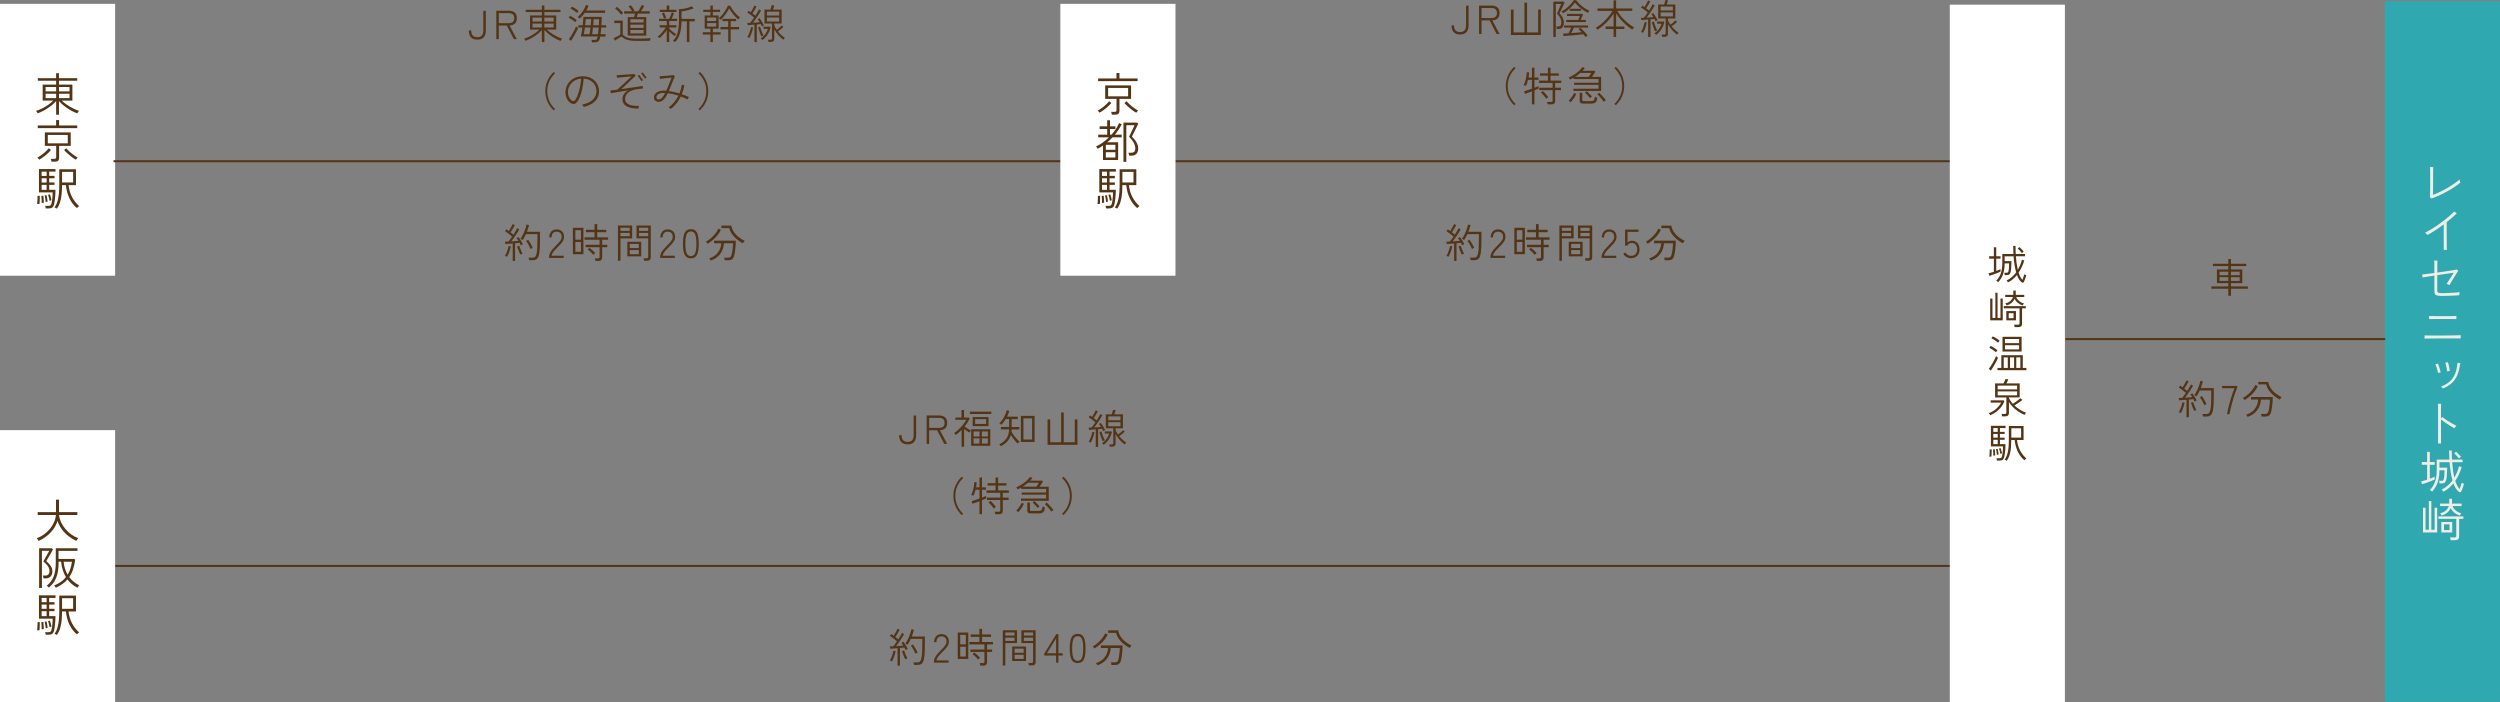 <?xml version="1.0" encoding="UTF-8"?>
<svg id="_レイヤー_2" data-name="レイヤー 2" xmlns="http://www.w3.org/2000/svg" width="926.58" height="260.18" viewBox="0 0 926.58 260.18">
  <rect x="0" y="0" width="926.58" height="260.18" fill="#808080" stroke="none"/>
  <defs>
    <style>
      .cls-1 {
        fill: #efede5;
      }

      .cls-1, .cls-2, .cls-3, .cls-4 {
        stroke-width: 0px;
      }

      .cls-2, .cls-5 {
        fill: #533415;
      }

      .cls-5 {
        stroke: #533415;
        stroke-miterlimit: 10;
        stroke-width: .75px;
      }

      .cls-3 {
        fill: #30a8b0;
      }

      .cls-4 {
        fill: #fff;
      }
    </style>
  </defs>
  <g id="_レイヤー_1-2" data-name="レイヤー 1">
    <rect class="cls-3" x="883.92" y=".44" width="42.67" height="259.7"/>
    <rect class="cls-4" y="1.42" width="42.67" height="100.77"/>
    <line class="cls-5" x1="42.08" y1="59.75" x2="723.04" y2="59.75"/>
    <line class="cls-5" x1="765.54" y1="125.68" x2="884.04" y2="125.68"/>
    <g>
      <path class="cls-2" d="M541.15,12.79c-1.1,0-1.9-.3-2.41-.91-.5-.6-.76-1.43-.76-2.48h.92c0,1.65.75,2.48,2.25,2.48s2.22-.83,2.22-2.48V2.1h.93v7.3c0,1.05-.25,1.88-.75,2.48-.5.61-1.3.91-2.4.91Z"/>
      <path class="cls-2" d="M548.18,12.6V2.08h4.58c.99,0,1.74.23,2.26.69s.77,1.15.77,2.06c0,1.71-.9,2.62-2.7,2.73l2.69,5.04h-1.08l-2.62-5.03h-2.97v5.03h-.92ZM549.1,6.69h3.58c.72,0,1.26-.15,1.61-.45.35-.3.53-.77.53-1.41s-.18-1.11-.53-1.41c-.35-.3-.89-.45-1.61-.45h-3.58v3.72Z"/>
      <path class="cls-2" d="M559.99,12.97V3.55h.98v8.47h4.05V.97h.97v11.05h4.1V3.55h.98v9.42h-11.07Z"/>
      <path class="cls-2" d="M575.71,13.69V.6h3.81l.36.33s-.09.21-.22.49c-.12.28-.28.6-.45.98-.18.38-.35.76-.53,1.13s-.33.7-.46.97c-.12.27-.2.42-.22.46.47.45.86.96,1.16,1.54.3.58.46,1.18.46,1.82,0,.8-.17,1.4-.5,1.81-.34.41-.81.61-1.43.61h-.69c0-.14-.04-.3-.09-.49-.05-.18-.1-.33-.15-.43h.82c.75,0,1.12-.52,1.12-1.56,0-.53-.14-1.08-.42-1.65-.28-.57-.69-1.09-1.23-1.56.02-.04.08-.18.2-.42.11-.24.24-.53.39-.87s.3-.68.44-1.02c.14-.34.27-.63.38-.87.11-.24.16-.38.17-.42h-2.01v12.24h-.92ZM579.37,4.93s-.09-.11-.17-.21c-.08-.1-.17-.2-.25-.29-.09-.09-.15-.16-.19-.19.42-.22.85-.49,1.3-.81s.88-.67,1.3-1.07c.42-.39.8-.79,1.14-1.19.34-.4.62-.8.84-1.18l.86.1c.33.49.75.98,1.27,1.47.52.49,1.09.95,1.72,1.37s1.26.77,1.9,1.04c-.03.04-.09.12-.17.22-.09.11-.17.22-.25.33-.08.11-.13.19-.16.24-.57-.29-1.15-.64-1.74-1.04-.59-.41-1.15-.85-1.67-1.32-.53-.47-.98-.96-1.36-1.45-.49.72-1.12,1.43-1.9,2.14-.78.71-1.59,1.32-2.45,1.84ZM587.71,13.77c-.13-.17-.27-.35-.42-.53-.15-.19-.31-.37-.48-.56-.54.07-1.13.14-1.76.21-.63.07-1.28.13-1.93.19-.66.05-1.29.1-1.91.15-.62.05-1.18.08-1.69.11l-.2-.89c.26,0,.56-.02.91-.04.35-.01.71-.03,1.09-.05.16-.29.34-.63.53-1.03.19-.39.36-.76.49-1.1h-2.65v-.79h8.89v.79h-5.22c-.14.31-.3.65-.49,1.02s-.37.71-.55,1.03c.68-.05,1.36-.1,2.05-.17.69-.06,1.29-.12,1.81-.18-.19-.21-.38-.42-.58-.62-.2-.2-.39-.38-.57-.55l.71-.48c.27.24.57.52.89.85s.64.67.96,1.01c.31.34.59.66.83.95-.05.03-.12.09-.22.18-.09.09-.19.18-.28.28-.09.09-.15.16-.2.2ZM580.48,8.19v-.81h4.46c.11-.21.22-.44.32-.7.11-.25.21-.51.31-.76h-4.79v-.78h5.67l.27.22c-.13.33-.27.68-.42,1.04-.15.36-.3.69-.45.98h1.92v.81h-7.29ZM581.8,4.02v-.76h4.21v.76h-4.21Z"/>
      <path class="cls-2" d="M598.04,13.68v-2.94h-2.95v-.92h2.95v-4.81c-.43.72-.97,1.45-1.61,2.2-.64.75-1.34,1.45-2.08,2.1-.74.66-1.48,1.22-2.22,1.69-.03-.05-.09-.12-.19-.22-.1-.1-.2-.2-.3-.29-.1-.1-.18-.16-.23-.19.6-.33,1.21-.74,1.82-1.23.61-.49,1.19-1.02,1.75-1.6.56-.58,1.06-1.16,1.52-1.75s.84-1.15,1.14-1.68h-5.57v-.9h5.97V.13h.95v3h5.99v.9h-5.57c.33.58.73,1.17,1.2,1.76.47.59.99,1.15,1.54,1.69s1.14,1.04,1.74,1.5c.6.46,1.19.86,1.79,1.19-.04.03-.12.1-.23.2-.11.11-.21.21-.31.33-.1.12-.17.2-.21.25-.79-.51-1.56-1.09-2.29-1.74-.74-.65-1.42-1.34-2.04-2.07-.62-.73-1.16-1.46-1.61-2.21v4.89h3.04v.92h-3.04v2.94h-.95Z"/>
      <path class="cls-2" d="M610.85,13.68v-6.45c-.47.04-.93.08-1.38.12s-.83.07-1.12.08l-.13-.84c.14,0,.3,0,.47,0s.36-.01.56-.02c.21-.23.44-.52.7-.86.25-.35.51-.71.77-1.09-.23-.2-.49-.41-.78-.64-.29-.22-.58-.44-.88-.66-.3-.21-.58-.4-.84-.56l.49-.67c.12.07.25.15.38.24s.27.19.41.29c.16-.25.33-.53.51-.84.18-.31.34-.61.49-.9.14-.29.25-.52.32-.71l.81.32c-.18.4-.41.84-.69,1.31s-.55.9-.83,1.28c.2.14.39.28.57.42.18.14.34.28.5.41.3-.46.57-.9.82-1.32s.43-.75.55-1l.76.41c-.23.44-.52.93-.86,1.46-.35.54-.71,1.07-1.08,1.61s-.74,1.02-1.09,1.46c.45-.02.9-.05,1.35-.08.45-.04.84-.07,1.18-.11-.13-.21-.26-.41-.39-.6-.13-.19-.25-.35-.36-.49l.67-.41c.18.22.37.49.56.79.2.31.39.63.58.95.19.33.35.63.5.91-.04,0-.11.04-.22.1-.11.06-.21.12-.31.18-.1.06-.17.11-.21.14-.06-.14-.13-.29-.21-.44-.08-.15-.16-.3-.24-.46-.2.02-.42.04-.67.08s-.51.06-.78.09v6.54h-.88ZM608.98,12.15s-.12-.05-.22-.1c-.11-.05-.22-.1-.32-.14-.1-.04-.17-.07-.22-.07.19-.28.38-.64.56-1.08.18-.44.35-.89.5-1.36.15-.47.25-.88.32-1.25l.76.17c-.08.42-.19.86-.33,1.33-.14.47-.3.92-.48,1.36-.18.44-.37.83-.57,1.16ZM613.42,11.62c-.1-.18-.21-.42-.32-.72-.12-.3-.23-.62-.34-.95s-.22-.66-.32-.97c-.1-.31-.18-.56-.24-.76l.75-.23c.09.28.21.63.34,1.06.14.43.29.84.46,1.24.17.4.32.72.46.96-.05,0-.13.04-.24.1-.11.06-.22.11-.32.16-.1.05-.18.09-.22.12ZM613.82,12.94s-.09-.1-.18-.18-.18-.16-.27-.23c-.09-.08-.16-.12-.21-.14.63-.42,1.19-.96,1.67-1.61s.82-1.32,1-1.99h-1.63v-.8h2.45l.2.21c-.12.56-.32,1.13-.58,1.71-.27.58-.61,1.13-1.01,1.65-.41.52-.88.98-1.42,1.38ZM616.04,13.67c0-.13-.04-.28-.07-.44-.04-.17-.08-.3-.14-.4h.95c.2,0,.34-.04.44-.12.09-.08.13-.22.13-.41v-5.46h-2.78V1.67h2.22c.08-.23.17-.51.26-.85s.16-.6.19-.79l.96.08c-.04.21-.11.46-.21.76-.1.3-.19.57-.27.8h3.21v5.17h-2.73v.71c.23.53.54,1.07.93,1.62.32-.23.65-.5,1-.81.35-.31.63-.58.85-.81l.62.55c-.25.25-.57.53-.95.84-.39.31-.75.58-1.09.81.38.48.79.93,1.25,1.35s.9.78,1.35,1.07c-.03.02-.09.08-.18.17-.09.1-.17.19-.25.29-.08.1-.13.17-.17.21-.62-.45-1.23-1.01-1.83-1.7-.6-.68-1.11-1.4-1.53-2.16v3.5c0,.4-.1.7-.31.89s-.54.29-1,.29h-.86ZM615.49,3.87h4.53v-1.45h-4.53v1.45ZM615.49,6.09h4.53v-1.5h-4.53v1.5Z"/>
      <path class="cls-2" d="M561.21,39.02c-.98-.92-1.75-1.98-2.29-3.19s-.82-2.52-.82-3.94.27-2.73.82-3.94,1.31-2.27,2.29-3.18l.5.51c-.93.88-1.65,1.88-2.15,2.99s-.75,2.32-.75,3.63.25,2.5.75,3.62,1.22,2.11,2.15,3l-.5.51Z"/>
      <path class="cls-2" d="M567.77,38.68v-4.82c-.51.2-1,.39-1.48.56-.48.18-.85.3-1.11.38l-.31-.97c.28-.07.69-.2,1.23-.38.54-.18,1.1-.38,1.68-.58v-3.26h-1.44c-.1.42-.22.82-.35,1.19s-.27.72-.4,1.03c-.04,0-.12-.04-.25-.08s-.25-.08-.38-.11-.21-.05-.26-.05c.34-.65.61-1.39.81-2.24.2-.84.32-1.7.36-2.59l.87.09c0,.31-.04.62-.07.94-.04.32-.08.63-.14.94h1.25v-3.63h.93v3.63h1.47v.88h-1.47v2.91c.32-.12.61-.23.88-.34.27-.11.48-.19.65-.26v.92c-.13.07-.33.16-.61.27-.28.11-.58.24-.92.38v5.19h-.93ZM573.6,38.69c-.02-.13-.05-.29-.1-.48-.04-.19-.09-.33-.13-.44h1.5c.21,0,.36-.04.45-.12.09-.08.13-.21.13-.4v-3.84h-4.95v-.89h4.95v-1.77h-5.1v-.88h3.36v-1.82h-2.96v-.85h2.96v-2.1h.96v2.1h3.07v.85h-3.07v1.82h3.98v.88h-2.26v1.77h2.17v.89h-2.17v4.06c0,.81-.45,1.21-1.35,1.21h-1.44ZM573.08,36.59c-.15-.23-.34-.49-.58-.79-.23-.29-.48-.58-.73-.85s-.46-.49-.65-.65l.71-.57c.17.15.38.36.64.64s.51.56.76.85.45.54.6.76c-.03.02-.1.08-.21.17-.11.09-.22.18-.33.27-.11.09-.18.15-.21.18Z"/>
      <path class="cls-2" d="M583.14,33.7v-.82h9.31v-1.43h-9.03v-.79h9.03v-1.35h-9.22v-.51c-.21.11-.43.22-.65.34-.22.12-.45.23-.67.34-.02-.04-.07-.11-.14-.22-.08-.1-.15-.21-.22-.32-.08-.11-.13-.18-.17-.21.63-.27,1.27-.61,1.91-1,.65-.4,1.25-.84,1.8-1.33.55-.48,1.01-.99,1.36-1.51l.94.34c-.13.18-.27.35-.41.52-.15.17-.29.33-.43.49h4.44l.29.36c-.16.25-.36.55-.59.92-.24.36-.46.68-.67.97h3.41v5.22h-10.27ZM582.14,37.93s-.1-.1-.2-.19c-.1-.08-.21-.17-.32-.25-.11-.08-.19-.13-.24-.15.25-.22.51-.5.78-.86.27-.35.52-.71.76-1.08.24-.37.41-.69.53-.96l.79.38c-.14.33-.33.68-.56,1.06-.23.38-.48.74-.75,1.1-.27.36-.53.67-.79.95ZM583.77,28.48h5.05c.16-.23.33-.48.52-.76.18-.27.33-.51.44-.7h-4.05c-.3.27-.62.53-.95.77-.33.24-.67.47-1.02.69ZM586.77,38.38c-.48,0-.82-.08-1-.23-.19-.16-.29-.41-.29-.77v-3.02h.96v2.66c0,.16.04.28.11.35s.23.11.46.11h2.67c.5,0,.85-.11,1.05-.34.2-.23.32-.67.38-1.3.11.06.25.12.43.18.17.06.33.11.47.15-.06.58-.17,1.03-.34,1.35-.17.32-.39.54-.68.67s-.66.2-1.11.2h-3.1ZM589.31,36.37c-.13-.19-.31-.41-.53-.67-.22-.25-.46-.5-.69-.75-.24-.25-.45-.44-.64-.59l.63-.55c.18.15.39.34.64.58.25.24.48.48.72.72s.43.46.58.65c-.03.03-.1.09-.2.17-.1.08-.21.17-.31.25-.1.09-.17.15-.2.19ZM594.39,37.72c-.15-.25-.37-.55-.65-.89s-.58-.69-.88-1.04c-.31-.34-.6-.63-.86-.86l.67-.55c.24.21.52.48.84.81.32.33.63.67.94,1.02.3.35.55.67.74.94-.04.02-.12.07-.23.15-.12.08-.23.16-.34.24-.12.08-.19.14-.23.18Z"/>
      <path class="cls-2" d="M598.86,39.02l-.5-.51c.93-.89,1.64-1.89,2.14-3s.75-2.32.75-3.62-.25-2.52-.75-3.63-1.21-2.1-2.14-2.99l.5-.51c.98.91,1.75,1.97,2.29,3.18s.83,2.52.83,3.94-.28,2.73-.83,3.94-1.32,2.27-2.29,3.19Z"/>
    </g>
    <g>
      <path class="cls-2" d="M538.95,96.68v-6.44c-.52.04-1.03.08-1.52.12-.49.04-.88.07-1.19.09l-.17-.87c.34,0,.77-.02,1.27-.04.2-.22.42-.49.66-.82.24-.32.48-.67.73-1.03-.23-.2-.5-.42-.81-.67-.31-.25-.63-.49-.95-.73s-.61-.45-.87-.62l.51-.67c.14.08.29.17.44.29.15.11.3.22.46.33.17-.25.35-.54.53-.86.18-.32.36-.64.52-.95.16-.31.28-.56.36-.75l.81.33c-.19.4-.44.85-.74,1.37-.3.51-.59.96-.87,1.35.2.15.39.3.58.45s.35.29.5.41c.31-.47.59-.92.84-1.36.25-.44.44-.78.57-1.04l.77.43c-.23.43-.51.91-.85,1.44s-.69,1.06-1.06,1.59c-.37.53-.73,1.02-1.08,1.46.49-.04.97-.08,1.45-.11s.89-.07,1.23-.11c-.12-.2-.24-.39-.35-.56-.12-.17-.23-.33-.34-.46l.71-.4c.18.23.37.5.57.81.2.31.39.62.58.95.19.32.35.62.48.9-.04.01-.12.04-.23.11-.11.06-.22.12-.33.18-.11.06-.19.11-.23.13-.06-.14-.13-.29-.22-.46s-.17-.33-.26-.5c-.22.03-.47.06-.74.1-.28.04-.57.07-.89.1v6.54h-.92ZM536.87,95.15s-.12-.05-.23-.1c-.11-.05-.22-.1-.33-.14-.11-.04-.19-.07-.23-.07.19-.28.38-.64.56-1.08.19-.44.35-.89.5-1.36.15-.47.25-.88.31-1.25l.79.17c-.07.42-.18.86-.32,1.33-.15.47-.31.92-.49,1.36-.18.44-.37.83-.57,1.16ZM541.79,94.37c-.13-.26-.27-.58-.43-.96-.15-.38-.3-.76-.44-1.14-.13-.38-.24-.7-.32-.95l.79-.22c.09.28.2.6.34.97.14.37.28.72.44,1.06s.3.63.44.87c-.04.01-.12.04-.23.09-.11.05-.23.1-.35.16-.12.05-.2.1-.24.13ZM545.06,96.44c-.02-.14-.05-.3-.1-.5-.04-.19-.09-.33-.14-.43h1.58c.38,0,.68-.12.91-.38.23-.25.4-.7.53-1.33.1-.48.17-1.14.22-1.99.05-.85.07-1.98.07-3.41v-1.62h-4.26c-.18.4-.37.79-.58,1.16-.21.37-.42.71-.65,1.04-.04-.04-.12-.09-.23-.16-.12-.07-.23-.13-.35-.2-.11-.07-.19-.1-.23-.11.35-.45.68-.99.98-1.62.3-.63.56-1.27.79-1.92s.39-1.24.49-1.75l.93.19c-.1.4-.22.81-.35,1.23s-.27.84-.43,1.27h4.83v2.49c0,.95,0,1.76-.03,2.44s-.05,1.25-.09,1.73c-.04.48-.09.91-.15,1.29-.15.98-.42,1.66-.8,2.03-.39.37-.91.55-1.57.55h-1.35ZM545.58,92.28c-.21-.51-.47-1.03-.77-1.57-.31-.53-.61-1-.92-1.4l.76-.45c.32.43.63.9.92,1.41.29.51.56,1.03.8,1.56-.04,0-.12.05-.23.11-.12.07-.23.13-.34.2-.11.06-.19.11-.23.14Z"/>
      <path class="cls-2" d="M552.42,95.6v-.33c0-.51.11-1,.34-1.46.22-.46.53-.92.91-1.38.38-.45.81-.92,1.29-1.39.36-.36.7-.71,1.01-1.06.31-.35.58-.69.79-1.04.21-.34.32-.69.33-1.04.02-.68-.14-1.19-.49-1.53-.35-.34-.83-.51-1.45-.51-.52,0-.95.18-1.29.55s-.51.89-.51,1.58h-.87c0-.6.11-1.12.34-1.57s.54-.8.95-1.04c.4-.25.87-.37,1.39-.37.86,0,1.55.25,2.07.76.52.51.76,1.23.73,2.15-.01.46-.13.9-.36,1.31-.23.42-.52.82-.88,1.21-.36.39-.74.79-1.15,1.2-.35.35-.69.7-1.01,1.04-.32.35-.59.69-.81,1.04-.22.35-.35.7-.4,1.05h4.5v.83h-5.43Z"/>
      <path class="cls-2" d="M561.26,94.22v-9.78h3.9v9.78h-3.9ZM562.17,88.82h2.07v-3.51h-2.07v3.51ZM562.17,93.33h2.07v-3.63h-2.07v3.63ZM569.61,96.71c-.02-.14-.05-.31-.1-.5-.04-.19-.09-.34-.14-.45h1.18c.22,0,.37-.04.46-.11s.13-.21.13-.41v-3.61h-5.19v-.89h5.19v-1.9h-5.58v-.89h3.72v-1.9h-3.21v-.89h3.21v-2.08h.99v2.08h3.33v.89h-3.33v1.9h4.03v.89h-2.19v1.9h1.88v.89h-1.88v3.84c0,.37-.11.67-.34.9-.23.23-.58.35-1.06.35h-1.11ZM568.83,94.47c-.28-.35-.61-.71-1-1.09-.39-.38-.74-.68-1.07-.9l.58-.66c.38.28.77.6,1.19.97s.74.7.99,1.01c-.04.03-.11.09-.22.19-.1.1-.21.2-.3.29-.1.09-.15.16-.17.19Z"/>
      <path class="cls-2" d="M577.95,96.67v-13.07h5.27v4.75h-4.33v8.31h-.93ZM578.88,85.56h3.42v-1.16h-3.42v1.16ZM578.88,87.54h3.42v-1.2h-3.42v1.2ZM581.43,95v-5.37h5.14v5.37h-5.14ZM582.33,91.94h3.35v-1.53h-3.35v1.53ZM582.33,94.22h3.35v-1.54h-3.35v1.54ZM587.64,96.63c-.01-.14-.04-.3-.08-.49-.04-.19-.09-.33-.14-.43h1.17c.39,0,.58-.17.58-.53v-6.84h-4.33v-4.75h5.28v11.8c0,.4-.11.71-.32.92s-.56.32-1.03.32h-1.12ZM585.75,85.56h3.42v-1.16h-3.42v1.16ZM585.75,87.54h3.42v-1.2h-3.42v1.2Z"/>
      <path class="cls-2" d="M593.6,95.6v-.33c0-.51.11-1,.34-1.46.23-.46.53-.92.91-1.38.38-.45.81-.92,1.29-1.39.36-.36.7-.71,1.01-1.06.32-.35.58-.69.79-1.04s.32-.69.33-1.04c.02-.68-.14-1.19-.49-1.53-.34-.34-.83-.51-1.45-.51-.52,0-.95.18-1.29.55s-.51.89-.51,1.58h-.87c0-.6.11-1.12.34-1.57.22-.45.54-.8.94-1.04.41-.25.87-.37,1.39-.37.86,0,1.55.25,2.07.76.52.51.76,1.23.74,2.15-.01.46-.13.9-.36,1.31-.23.42-.52.82-.88,1.21-.35.39-.74.79-1.15,1.2-.35.35-.68.7-1,1.04-.32.35-.59.69-.81,1.04-.22.35-.36.7-.41,1.05h4.5v.83h-5.43Z"/>
      <path class="cls-2" d="M604.52,95.71c-.58,0-1.13-.15-1.66-.44-.52-.29-.93-.69-1.22-1.18l.74-.5c.26.4.57.71.94.92.37.22.77.32,1.21.32.72,0,1.28-.21,1.67-.64.4-.42.59-1.02.59-1.79,0-.68-.17-1.24-.53-1.69-.35-.44-.84-.67-1.47-.67-.35,0-.68.09-1,.29-.32.19-.54.43-.65.72h-.82v-5.96h4.98v.84h-4.08v3.92c.2-.19.44-.34.73-.46.29-.12.57-.17.86-.17.55,0,1.04.13,1.47.38.43.25.77.62,1.01,1.09s.37,1.04.37,1.7c0,1.06-.29,1.88-.87,2.45s-1.33.86-2.26.86Z"/>
      <path class="cls-2" d="M610.7,90.35s-.09-.13-.18-.23c-.09-.11-.18-.21-.28-.32-.1-.11-.17-.19-.22-.23.6-.31,1.2-.72,1.8-1.24.6-.51,1.15-1.08,1.65-1.7s.89-1.25,1.18-1.88l.93.42c-.33.72-.76,1.4-1.28,2.04s-1.09,1.22-1.71,1.75c-.62.53-1.25.99-1.91,1.39ZM611.75,96.56s-.05-.13-.11-.24c-.06-.11-.13-.22-.21-.33-.07-.11-.14-.18-.19-.22,1.44-.47,2.53-1.2,3.26-2.2.74-1,1.14-2.13,1.22-3.41h-2.67v-.96h8.05c0,.44-.01.92-.04,1.44s-.07,1.04-.13,1.56c-.06.52-.12,1.01-.2,1.48s-.17.87-.27,1.21c-.18.61-.45,1.02-.8,1.25-.36.22-.84.33-1.46.33h-1.23c0-.14-.04-.31-.08-.52-.04-.21-.09-.36-.14-.46h1.37c.43,0,.74-.06.93-.2.19-.13.34-.38.46-.76.08-.27.15-.59.22-.97s.13-.77.18-1.18c.05-.42.09-.82.11-1.21.02-.39.04-.72.04-1h-3.36c-.05.92-.26,1.8-.62,2.63s-.9,1.58-1.61,2.24c-.71.65-1.62,1.17-2.71,1.54ZM623.7,90.18c-.75-.42-1.47-.9-2.16-1.45-.69-.54-1.29-1.17-1.79-1.86-.5-.69-.87-1.47-1.09-2.32h-2.9v-.93h3.67c.17.9.5,1.71.99,2.42.49.72,1.08,1.34,1.78,1.87s1.43.98,2.21,1.36c-.04.04-.11.12-.22.25-.1.12-.21.25-.31.38s-.17.22-.19.28Z"/>
    </g>
    <path class="cls-2" d="M825.89,109.62v-2.61h-6.3v-.86h6.3v-1.21h-4.23v-5.07h4.23v-1.26h-5.7v-.85h5.7v-1.76h.98v1.76h5.67v.85h-5.67v1.26h4.2v5.07h-4.2v1.21h6.28v.86h-6.28v2.61h-.98ZM822.63,101.99h3.25v-1.29h-3.25v1.29ZM822.63,104.12h3.25v-1.38h-3.25v1.38ZM826.86,101.99h3.24v-1.29h-3.24v1.29ZM826.86,104.12h3.24v-1.38h-3.24v1.38Z"/>
    <g>
      <path class="cls-2" d="M810.39,154.61v-6.44c-.52.04-1.03.08-1.52.12-.49.04-.88.07-1.19.09l-.17-.87c.34,0,.77-.02,1.27-.04.2-.22.42-.49.66-.82.24-.32.48-.67.73-1.03-.23-.2-.5-.42-.81-.67-.31-.25-.63-.49-.95-.73s-.61-.45-.87-.62l.51-.67c.14.08.29.17.44.29.15.11.3.22.46.33.17-.25.35-.54.53-.86.18-.32.36-.64.52-.95.16-.31.28-.56.36-.75l.81.33c-.19.4-.44.85-.74,1.37-.3.51-.59.96-.87,1.35.2.15.39.3.58.45s.35.29.5.41c.31-.47.59-.92.84-1.36.25-.44.44-.78.57-1.04l.77.43c-.23.43-.51.91-.85,1.44s-.69,1.06-1.06,1.59c-.37.53-.73,1.02-1.08,1.46.49-.04.97-.08,1.45-.11s.89-.07,1.23-.11c-.12-.2-.24-.39-.35-.56-.12-.17-.23-.33-.34-.46l.71-.4c.18.23.37.5.57.81.2.31.39.62.58.95.19.32.35.62.48.9-.04.01-.12.04-.23.11-.11.06-.22.12-.33.18-.11.06-.19.11-.23.13-.06-.14-.13-.29-.22-.46s-.17-.33-.26-.5c-.22.03-.47.06-.74.1-.28.04-.57.07-.89.1v6.54h-.92ZM808.31,153.08s-.12-.05-.23-.1c-.11-.05-.22-.1-.33-.14-.11-.04-.19-.07-.23-.07.19-.28.38-.64.56-1.08.19-.44.35-.89.5-1.36.15-.47.25-.88.31-1.25l.79.17c-.07.42-.18.86-.32,1.33-.15.47-.31.92-.49,1.36-.18.44-.37.83-.57,1.16ZM813.23,152.3c-.13-.26-.27-.58-.43-.96-.15-.38-.3-.76-.44-1.14-.13-.38-.24-.7-.32-.95l.79-.22c.09.28.2.6.34.97.14.37.28.72.44,1.06s.3.63.44.87c-.04.01-.12.04-.23.09-.11.05-.23.1-.35.16-.12.05-.2.1-.24.13ZM816.5,154.37c-.02-.14-.05-.3-.1-.5-.04-.19-.09-.33-.14-.43h1.58c.38,0,.68-.12.91-.38.23-.25.4-.7.53-1.33.1-.48.17-1.14.22-1.99.05-.85.07-1.98.07-3.41v-1.62h-4.26c-.18.4-.37.79-.58,1.16-.21.37-.42.71-.65,1.04-.04-.04-.12-.09-.23-.16-.12-.07-.23-.13-.35-.2-.11-.07-.19-.1-.23-.11.35-.45.68-.99.98-1.62.3-.63.56-1.27.79-1.92s.39-1.24.49-1.75l.93.19c-.1.4-.22.81-.35,1.23s-.27.84-.43,1.27h4.83v2.49c0,.95,0,1.76-.03,2.44s-.05,1.25-.09,1.73c-.04.48-.09.91-.15,1.29-.15.98-.42,1.66-.8,2.03-.39.37-.91.55-1.57.55h-1.35ZM817.02,150.21c-.21-.51-.47-1.03-.77-1.57-.31-.53-.61-1-.92-1.4l.76-.45c.32.43.63.9.92,1.41.29.51.56,1.03.8,1.56-.04,0-.12.05-.23.11-.12.07-.23.13-.34.2-.11.06-.19.11-.23.14Z"/>
      <path class="cls-2" d="M825.39,153.53c.07-.47.17-1.01.32-1.63.14-.62.3-1.28.5-1.99.19-.71.39-1.42.61-2.14.21-.72.44-1.42.67-2.08.23-.67.46-1.28.68-1.82h-4.58v-.84h5.59v.62c-.21.49-.43,1.07-.67,1.73-.24.67-.47,1.37-.69,2.11s-.44,1.48-.64,2.22c-.2.74-.38,1.44-.52,2.1-.15.66-.27,1.23-.35,1.72h-.92Z"/>
      <path class="cls-2" d="M831.95,148.28s-.09-.13-.18-.23c-.09-.11-.18-.21-.28-.32-.1-.11-.17-.19-.22-.23.6-.31,1.2-.72,1.8-1.24.6-.51,1.15-1.08,1.65-1.7s.89-1.25,1.18-1.88l.93.42c-.33.72-.76,1.4-1.28,2.04s-1.09,1.22-1.71,1.75c-.62.53-1.25.99-1.91,1.39ZM833,154.49s-.05-.13-.11-.24c-.06-.11-.13-.22-.21-.33-.07-.11-.14-.18-.19-.22,1.44-.47,2.53-1.2,3.26-2.2.74-1,1.14-2.13,1.22-3.41h-2.67v-.96h8.05c0,.44-.01.92-.04,1.44s-.07,1.04-.13,1.56c-.06.52-.12,1.01-.2,1.48s-.17.87-.27,1.21c-.18.61-.45,1.02-.8,1.25-.36.22-.84.33-1.46.33h-1.23c0-.14-.04-.31-.08-.52-.04-.21-.09-.36-.14-.46h1.37c.43,0,.74-.06.93-.2.19-.13.34-.38.46-.76.08-.27.15-.59.22-.97s.13-.77.18-1.18c.05-.42.09-.82.11-1.21.02-.39.04-.72.04-1h-3.36c-.05.92-.26,1.8-.62,2.63s-.9,1.58-1.61,2.24c-.71.65-1.62,1.17-2.71,1.54ZM844.95,148.11c-.75-.42-1.47-.9-2.16-1.45-.69-.54-1.29-1.17-1.79-1.86-.5-.69-.87-1.47-1.09-2.32h-2.9v-.93h3.67c.17.9.5,1.71.99,2.42.49.72,1.08,1.34,1.78,1.87s1.43.98,2.21,1.36c-.04.04-.11.12-.22.25-.1.12-.21.25-.31.38s-.17.22-.19.28Z"/>
    </g>
    <g>
      <g>
        <path class="cls-2" d="M176.91,14.69c-1.1,0-1.9-.3-2.41-.91-.5-.6-.76-1.43-.76-2.48h.92c0,1.65.75,2.48,2.25,2.48s2.22-.83,2.22-2.48V4h.93v7.3c0,1.05-.25,1.88-.75,2.48-.5.61-1.3.91-2.4.91Z"/>
        <path class="cls-2" d="M183.95,14.5V3.98h4.58c.99,0,1.74.23,2.26.69.52.46.77,1.15.77,2.06,0,1.71-.9,2.62-2.7,2.73l2.68,5.04h-1.08l-2.62-5.03h-2.97v5.03h-.92ZM184.87,8.59h3.58c.72,0,1.26-.15,1.61-.45.36-.3.53-.77.53-1.41s-.18-1.11-.53-1.41c-.35-.3-.89-.45-1.61-.45h-3.58v3.72Z"/>
        <path class="cls-2" d="M200.83,15.61v-4.49c-.75.85-1.66,1.62-2.71,2.32-1.06.7-2.17,1.26-3.33,1.7-.02-.05-.07-.13-.13-.25-.07-.12-.14-.23-.22-.34-.08-.11-.13-.18-.17-.21.69-.22,1.38-.51,2.08-.86.69-.35,1.35-.75,1.96-1.18.62-.44,1.14-.88,1.58-1.33h-3.45v-5.23h4.39v-1.26h-5.99v-.84h5.99v-1.62h.93v1.62h5.97v.84h-5.97v1.26h4.4v5.23h-3.46c.44.43.96.86,1.57,1.28.6.42,1.25.82,1.95,1.18.69.36,1.39.66,2.09.89-.06.06-.13.15-.2.26-.08.12-.15.23-.21.34-.07.11-.11.19-.13.24-1.18-.44-2.28-1.01-3.31-1.71-1.03-.7-1.92-1.48-2.69-2.33v4.49h-.93ZM197.37,7.97h3.45v-1.44h-3.45v1.44ZM197.37,10.18h3.45v-1.44h-3.45v1.44ZM201.75,7.97h3.45v-1.44h-3.45v1.44ZM201.75,10.18h3.45v-1.44h-3.45v1.44Z"/>
        <path class="cls-2" d="M213.19,8.2c-.18-.17-.42-.36-.71-.58-.29-.21-.6-.42-.91-.61-.31-.2-.58-.34-.81-.44l.48-.74c.26.12.54.27.85.45.31.18.61.37.91.57.29.2.54.4.74.6-.03.04-.08.11-.17.22-.08.1-.16.21-.23.31-.08.1-.13.18-.16.23ZM211.62,15.14l-.78-.63c.21-.26.44-.59.7-1,.26-.41.52-.84.78-1.3s.5-.91.71-1.34c.21-.43.38-.8.49-1.1.03.03.09.09.2.18.1.09.2.18.31.27.1.09.18.15.22.18-.09.27-.24.62-.46,1.04-.22.42-.46.87-.72,1.34-.27.47-.53.92-.78,1.34s-.48.76-.67,1.03ZM213.89,4.81c-.18-.17-.42-.36-.72-.58-.3-.21-.6-.42-.92-.62-.31-.19-.58-.34-.81-.44l.5-.71c.25.11.54.25.85.44.32.18.63.37.92.58s.54.4.73.59c-.02.03-.07.1-.16.2-.08.11-.17.21-.25.32-.08.1-.13.18-.15.22ZM214.87,6.89s-.1-.09-.21-.17-.22-.17-.33-.25c-.11-.08-.19-.13-.24-.15.4-.33.8-.73,1.19-1.21.4-.47.76-.99,1.09-1.56s.6-1.14.83-1.73l.92.33c-.12.31-.25.61-.38.9s-.29.58-.46.86h6.99v.85h-7.53c-.54.8-1.16,1.51-1.86,2.13ZM219.41,15.68c0-.13-.04-.28-.08-.46s-.09-.31-.13-.41h1.07c.4,0,.67-.06.8-.17.14-.11.24-.33.32-.65.02-.07.04-.14.05-.22.02-.08.03-.17.05-.25h-6.22c.09-.39.18-.88.29-1.46.1-.58.19-1.2.28-1.85h-1.51v-.84h1.62c.08-.59.14-1.16.19-1.7s.07-1.01.08-1.42h6.8c0,.49-.01,1-.03,1.53-.02.53-.05,1.06-.09,1.59h1.77v.84h-1.83c-.03.45-.07.88-.11,1.3s-.09.8-.14,1.16h1.86v.86h-1.98c-.03.14-.06.27-.08.39-.03.12-.05.24-.07.34-.13.55-.35.92-.65,1.12-.3.2-.73.3-1.28.3h-.96ZM216.38,12.67h2.12c.05-.3.11-.67.17-1.1.06-.43.12-.89.17-1.36h-2.05c-.07.48-.14.94-.2,1.37-.06.43-.13.79-.19,1.09ZM216.87,9.37h2.04c.05-.44.09-.86.13-1.25s.06-.73.07-1.02h-2.03c0,.32-.04.67-.07,1.06-.04.39-.09.79-.14,1.2ZM219.45,12.67h2.17c.11-.75.2-1.57.26-2.46h-2.13c-.04.48-.09.94-.14,1.37-.05.43-.11.79-.16,1.09ZM219.85,9.37h2.1c.06-.81.09-1.57.09-2.26h-2.02c-.01.32-.03.67-.06,1.06s-.07.79-.1,1.2Z"/>
        <path class="cls-2" d="M236.09,15.17c-1,0-1.85-.05-2.55-.17-.7-.11-1.3-.29-1.81-.52-.5-.24-.97-.56-1.4-.96-.17.12-.41.28-.73.47-.32.2-.63.39-.95.58-.31.19-.56.35-.74.5l-.46-.93c.12-.06.29-.14.51-.25.22-.11.46-.22.71-.34s.48-.25.71-.38c.22-.12.39-.24.53-.34v-4.29h-2.25v-.9h3.15v5.19c.37.38.77.68,1.21.89.43.21.98.37,1.63.46.65.09,1.47.14,2.46.14,1.14,0,2.11-.02,2.92-.06s1.51-.08,2.12-.13c0,.03-.04.12-.08.26-.04.14-.08.29-.11.43-.04.15-.05.24-.05.29-.29,0-.69.02-1.19.03-.5.01-1.07.02-1.69.02-.62,0-1.26,0-1.92,0ZM230.22,5.45c-.16-.24-.37-.5-.63-.79s-.53-.57-.81-.85-.54-.5-.79-.68l.65-.58c.25.18.52.41.81.68.29.28.57.55.84.83s.49.52.66.74c-.03.02-.1.08-.2.17-.1.09-.21.19-.31.29-.11.09-.17.16-.2.2ZM232.66,13.21v-6.87h2.34c.06-.19.12-.41.18-.65s.11-.46.15-.64h-4.01v-.87h2.97c-.16-.27-.36-.58-.61-.94-.25-.36-.48-.67-.7-.92l.81-.39c.24.28.49.61.75.99s.47.71.65,1l-.59.25h1.92c.14-.21.3-.46.47-.73.18-.28.34-.56.49-.84.15-.28.26-.52.34-.72l.95.3c-.13.25-.31.57-.53.95-.22.38-.44.73-.65,1.04h3.23v.87h-4.44c-.04.2-.09.42-.16.65-.07.24-.13.45-.2.64h3.51v6.87h-6.87ZM233.63,8.36h4.92v-1.21h-4.92v1.21ZM233.63,10.36h4.92v-1.22h-4.92v1.22ZM233.63,12.38h4.92v-1.25h-4.92v1.25Z"/>
        <path class="cls-2" d="M247.12,15.58v-4.46c-.35.55-.77,1.1-1.26,1.64-.49.54-.96,1.01-1.41,1.39-.02-.04-.08-.1-.18-.18-.1-.08-.2-.16-.31-.23-.11-.07-.18-.12-.23-.14.24-.17.5-.39.79-.66.29-.27.57-.57.85-.89.28-.32.54-.64.78-.97.24-.33.44-.62.6-.89h-2.25v-.86h2.62v-1.54h-2.87v-.83h3.79c.1-.21.21-.46.33-.75s.23-.58.34-.87c.1-.29.19-.53.25-.73l.84.22c-.1.27-.23.61-.4,1.03-.17.42-.33.78-.48,1.1h2.04v.83h-2.92v1.54h2.65v.86h-2.65v.39c.18.21.41.45.7.71.29.26.59.52.92.76s.64.45.94.62c-.03.03-.09.09-.18.19-.09.1-.18.19-.26.29s-.14.17-.16.21c-.28-.2-.6-.46-.97-.78-.37-.32-.7-.63-1-.94v3.93h-.92ZM244.54,4.45v-.83h2.56v-1.59h.95v1.59h2.66v.83h-6.17ZM246.08,6.89c-.04-.18-.11-.39-.2-.64-.1-.25-.19-.49-.29-.72-.1-.23-.19-.42-.27-.56l.79-.3c.14.28.28.6.43.95.15.35.27.68.37.99l-.83.28ZM250.21,15.61s-.1-.1-.22-.17-.23-.15-.34-.22c-.12-.08-.2-.12-.25-.13.58-.5,1.03-1.12,1.36-1.88.32-.75.55-1.6.69-2.56s.2-1.99.2-3.1V3.4c.45,0,.97-.04,1.55-.13s1.17-.21,1.74-.38,1.07-.36,1.49-.59l.63.81c-.28.12-.61.24-.99.36-.38.12-.78.23-1.2.34s-.83.19-1.22.26c-.4.07-.75.12-1.06.15v2.78h4.92v.9h-2v7.69h-.94v-7.69h-1.98c-.02,1.71-.21,3.21-.58,4.49s-.97,2.36-1.81,3.22Z"/>
        <path class="cls-2" d="M263.3,15.58v-2.79h-2.83v-.84h2.83v-1.33h-2.12v-4.89h2.12v-1.3h-2.65v-.83h2.65v-1.54h.9v1.54h2.67v.83h-2.67v1.3h2.14v4.89h-2.14v1.33h2.89v.84h-2.89v2.79h-.9ZM262.07,7.81h3.38v-1.3h-3.38v1.3ZM262.07,9.86h3.38v-1.31h-3.38v1.31ZM267.11,7.31s-.09-.1-.19-.18c-.1-.08-.19-.16-.28-.25-.09-.08-.16-.14-.21-.16.46-.38.91-.84,1.34-1.37.44-.54.83-1.09,1.19-1.67.35-.58.64-1.12.85-1.62l.86.12c.28.53.62,1.07,1,1.61s.81,1.04,1.26,1.5c.45.46.9.84,1.33,1.16-.04.03-.11.1-.2.2-.09.11-.18.21-.26.32-.08.1-.13.18-.17.22-.64-.52-1.25-1.14-1.84-1.85-.58-.71-1.1-1.45-1.54-2.21-.23.46-.51.94-.84,1.45s-.69,1-1.08,1.47c-.39.48-.8.9-1.23,1.28ZM269.9,15.58v-4.7h-2.88v-.88h2.88v-2.17h-2.12v-.84h5.05v.84h-2.02v2.17h3.12v.88h-3.12v4.7h-.92Z"/>
        <path class="cls-2" d="M279.62,15.58v-6.45c-.47.04-.93.08-1.38.12s-.83.07-1.12.08l-.13-.84c.14,0,.3,0,.47,0s.36-.01.56-.02c.21-.23.44-.52.7-.86.25-.35.51-.71.77-1.09-.23-.2-.49-.41-.78-.64-.29-.22-.58-.44-.88-.66-.3-.21-.58-.4-.84-.56l.49-.67c.12.07.25.15.38.24s.27.19.41.29c.16-.25.33-.53.51-.84.18-.31.34-.61.49-.9.14-.29.25-.52.32-.71l.81.32c-.18.4-.41.84-.69,1.31s-.55.9-.83,1.28c.2.14.39.28.57.42.18.14.34.28.5.41.3-.46.57-.9.82-1.32s.43-.75.55-1l.76.41c-.23.44-.52.93-.86,1.46-.35.54-.71,1.07-1.08,1.61s-.74,1.02-1.09,1.46c.45-.02.9-.05,1.35-.08.45-.04.84-.07,1.18-.11-.13-.21-.26-.41-.39-.6-.13-.19-.25-.35-.36-.49l.67-.41c.18.22.37.49.56.79.2.31.39.63.58.95.19.33.35.63.5.91-.04,0-.11.04-.22.1-.11.06-.21.12-.31.18-.1.06-.17.11-.21.14-.06-.14-.13-.29-.21-.44-.08-.15-.16-.3-.24-.46-.2.02-.42.04-.67.08s-.51.06-.78.09v6.54h-.88ZM277.75,14.05s-.12-.05-.22-.1c-.11-.05-.22-.1-.32-.14-.1-.04-.17-.07-.22-.07.19-.28.38-.64.56-1.08.18-.44.35-.89.5-1.36.15-.47.25-.88.32-1.25l.76.17c-.08.42-.19.86-.33,1.33-.14.47-.3.92-.48,1.36-.18.44-.37.83-.57,1.16ZM282.19,13.52c-.1-.18-.21-.42-.32-.72-.12-.3-.23-.62-.34-.95s-.22-.66-.32-.97c-.1-.31-.18-.56-.24-.76l.75-.23c.09.28.21.63.34,1.06.14.43.29.84.46,1.24.17.4.32.72.46.96-.05,0-.13.04-.24.1-.11.06-.22.11-.32.16-.1.05-.18.09-.22.12ZM282.59,14.84s-.09-.1-.18-.18-.18-.16-.27-.23c-.09-.08-.16-.12-.21-.14.63-.42,1.19-.96,1.67-1.61s.82-1.32,1-1.99h-1.63v-.8h2.45l.2.21c-.12.56-.32,1.13-.58,1.71-.27.58-.61,1.13-1.01,1.65-.41.52-.88.98-1.42,1.38ZM284.81,15.56c0-.13-.04-.28-.07-.44-.04-.17-.08-.3-.14-.4h.95c.2,0,.34-.04.44-.12.09-.08.13-.22.13-.41v-5.46h-2.78V3.56h2.22c.08-.23.17-.51.26-.85s.16-.6.19-.79l.96.08c-.04.21-.11.46-.21.76-.1.3-.19.57-.27.8h3.21v5.17h-2.73v.71c.23.53.54,1.07.93,1.62.32-.23.65-.5,1-.81.35-.31.63-.58.85-.81l.62.55c-.25.25-.57.53-.95.84-.39.31-.75.58-1.09.81.38.48.79.93,1.25,1.35s.9.78,1.35,1.07c-.03.02-.09.08-.18.17-.09.1-.17.19-.25.29-.08.1-.13.17-.17.21-.62-.45-1.23-1.01-1.83-1.7-.6-.68-1.11-1.4-1.53-2.16v3.5c0,.4-.1.7-.31.89s-.54.29-1,.29h-.86ZM284.26,5.77h4.53v-1.45h-4.53v1.45ZM284.26,7.99h4.53v-1.5h-4.53v1.5Z"/>
        <path class="cls-2" d="M205.23,40.92c-.98-.92-1.75-1.98-2.29-3.19s-.83-2.52-.83-3.94.28-2.73.83-3.94,1.31-2.27,2.29-3.18l.5.51c-.93.88-1.65,1.88-2.15,2.99s-.75,2.32-.75,3.63.25,2.5.75,3.62,1.22,2.11,2.15,3l-.5.51Z"/>
        <path class="cls-2" d="M216.33,39.63s-.07-.14-.14-.26c-.07-.12-.15-.25-.23-.38-.08-.12-.14-.21-.19-.25,1.77-.33,3.09-.94,3.97-1.83.88-.89,1.32-1.92,1.32-3.1,0-.82-.19-1.57-.56-2.25-.38-.68-.91-1.24-1.61-1.67-.7-.44-1.55-.68-2.54-.74-.11,1.29-.29,2.5-.53,3.64-.24,1.14-.53,2.13-.86,2.99s-.71,1.54-1.11,2.02c-.4.49-.82.74-1.25.74-.36,0-.72-.11-1.08-.33-.36-.22-.69-.53-.98-.92-.29-.39-.52-.86-.7-1.4s-.26-1.12-.26-1.75c0-.73.14-1.44.42-2.14.28-.7.69-1.33,1.24-1.89.54-.56,1.21-1.01,2-1.34s1.7-.5,2.73-.5c.95,0,1.8.15,2.54.44s1.38.7,1.91,1.22c.53.52.92,1.11,1.2,1.78.27.67.41,1.37.41,2.12,0,1.42-.48,2.63-1.43,3.63s-2.38,1.73-4.27,2.19ZM212.55,37.49c.23,0,.48-.2.76-.59.28-.39.56-.96.83-1.7.28-.73.53-1.61.75-2.63.23-1.02.39-2.16.5-3.42-.99.08-1.85.36-2.58.83-.73.48-1.29,1.07-1.7,1.79-.4.72-.6,1.5-.6,2.34,0,.66.11,1.24.32,1.75s.47.9.79,1.19.62.44.92.44Z"/>
        <path class="cls-2" d="M236.62,40.25c-1.16,0-2.12-.09-2.89-.29-.76-.19-1.37-.45-1.82-.78-.44-.33-.76-.7-.94-1.12-.19-.42-.28-.86-.28-1.32,0-.37.07-.75.2-1.13s.35-.76.66-1.12c.31-.37.74-.69,1.28-.98-1.15.16-2.29.33-3.41.52-1.12.19-2.12.36-2.99.53-.01-.06-.03-.16-.07-.29-.04-.14-.07-.27-.11-.41-.04-.14-.06-.23-.08-.29.38-.05.79-.1,1.24-.16.44-.05.91-.12,1.39-.19.24-.22.53-.49.88-.81.35-.32.73-.67,1.13-1.04.4-.38.81-.75,1.21-1.13.41-.38.79-.74,1.14-1.07.36-.33.66-.62.91-.85-.34.03-.75.07-1.23.11-.48.04-.98.08-1.49.13-.52.05-1,.1-1.47.14-.46.04-.86.09-1.18.13,0-.06-.01-.16-.04-.29s-.05-.27-.08-.41c-.03-.13-.05-.23-.07-.28.35,0,.78-.03,1.28-.06.5-.03,1.03-.06,1.59-.1.55-.04,1.09-.07,1.6-.11.51-.03.95-.07,1.32-.1.37-.03.62-.06.75-.08.02.03.07.09.15.19s.16.19.24.28c.08.09.13.16.17.2-.12.09-.33.27-.62.54-.29.27-.64.59-1.04.97-.4.38-.82.77-1.26,1.19-.44.42-.87.82-1.29,1.21-.42.4-.79.74-1.12,1.04.92-.13,1.85-.26,2.8-.4.95-.13,1.85-.27,2.73-.4.87-.14,1.66-.26,2.36-.38,0,.03,0,.12.03.26.02.14.04.29.06.43.02.15.03.24.03.28-.31.03-.64.06-.98.09-.35.03-.68.07-1.01.12-1.49.21-2.63.63-3.43,1.26s-1.19,1.43-1.19,2.42c0,.36.08.7.24,1.01.16.32.43.59.82.83.38.24.91.42,1.58.55.66.13,1.5.19,2.51.17-.02.06-.04.16-.07.3-.03.14-.06.28-.08.41-.02.13-.04.23-.04.28ZM237.76,30.08c-.06-.09-.16-.23-.29-.41-.13-.19-.27-.38-.42-.59-.15-.21-.29-.41-.43-.58-.13-.18-.23-.31-.29-.39l.57-.39c.06.09.15.23.28.41.13.19.27.38.42.58.15.21.29.4.42.57.13.17.23.31.3.4l-.57.41ZM239.08,29.18c-.06-.09-.16-.23-.29-.41-.13-.18-.27-.38-.43-.59s-.3-.4-.43-.58-.23-.31-.3-.4l.58-.39c.06.1.16.24.29.42.13.18.27.38.42.58.15.21.29.4.42.58s.23.31.3.4l-.57.39Z"/>
        <path class="cls-2" d="M248.61,40.38s-.11-.1-.22-.19c-.11-.08-.22-.17-.33-.25-.12-.08-.2-.13-.26-.15.72-.47,1.39-1.08,2.02-1.84.63-.75,1.18-1.59,1.64-2.5-1.42-.46-2.74-.75-3.95-.88l-.03.03c-.5,1.07-1.02,1.86-1.56,2.38-.54.52-1.13.77-1.79.77-.3,0-.58-.06-.85-.19-.27-.12-.49-.31-.66-.55-.17-.25-.25-.55-.25-.91,0-.48.15-.91.44-1.29s.71-.68,1.25-.9,1.19-.33,1.94-.33c.3,0,.61.02.94.04.17-.39.36-.83.56-1.31.21-.48.41-.97.6-1.45.19-.48.37-.91.52-1.29.15-.38.25-.65.31-.81-.15,0-.41.04-.78.07-.37.04-.78.09-1.23.14s-.88.1-1.3.14c-.42.04-.76.08-1.02.11,0-.05,0-.14-.02-.28-.01-.14-.03-.27-.05-.41-.02-.13-.04-.23-.04-.28.2,0,.48-.03.83-.04.35-.02.74-.05,1.16-.08s.83-.07,1.25-.11.78-.08,1.09-.11c.32-.04.56-.06.72-.08.04.03.14.1.29.2s.26.17.31.2c-.04.07-.12.24-.22.52-.11.27-.25.61-.41,1.02s-.33.84-.53,1.3c-.19.47-.38.93-.56,1.4-.18.46-.36.89-.53,1.27.61.08,1.25.19,1.91.34s1.34.33,2.04.55c.21-.52.39-1.05.53-1.58.14-.54.25-1.08.32-1.63.06.01.16.03.29.06.13.03.26.06.4.09s.23.05.29.06c-.11.58-.25,1.15-.41,1.7s-.34,1.08-.55,1.59c.91.31,1.79.66,2.64,1.04-.03.04-.08.12-.14.24s-.13.24-.2.37c-.06.12-.11.22-.13.28-.84-.41-1.69-.77-2.55-1.08-.46.94-1,1.8-1.63,2.58-.62.78-1.32,1.46-2.09,2.04ZM244.17,36.84c.41,0,.81-.2,1.19-.59.38-.4.77-.98,1.16-1.76-.13,0-.25-.02-.38-.02s-.24,0-.36,0c-.79,0-1.41.16-1.85.48-.44.32-.66.68-.66,1.09,0,.26.08.46.25.6.17.14.38.21.63.21Z"/>
        <path class="cls-2" d="M259.38,40.92l-.5-.51c.93-.89,1.64-1.89,2.14-3s.75-2.32.75-3.62-.25-2.52-.75-3.63-1.21-2.1-2.14-2.99l.5-.51c.98.91,1.75,1.97,2.29,3.18s.83,2.52.83,3.94-.28,2.73-.83,3.94-1.32,2.27-2.29,3.19Z"/>
      </g>
      <g>
        <path class="cls-2" d="M190.03,96.68v-6.44c-.52.04-1.03.08-1.52.12-.49.04-.88.07-1.19.09l-.17-.87c.34,0,.77-.02,1.27-.04.2-.22.42-.49.66-.82.24-.32.48-.67.73-1.03-.23-.2-.5-.42-.81-.67-.31-.25-.63-.49-.95-.73s-.61-.45-.87-.62l.51-.67c.14.08.29.17.44.29.15.11.3.22.46.33.17-.25.35-.54.53-.86.18-.32.36-.64.52-.95.16-.31.28-.56.36-.75l.81.33c-.19.4-.44.85-.74,1.37-.3.51-.59.96-.87,1.35.2.15.39.3.58.45s.35.29.5.41c.31-.47.59-.92.84-1.36.25-.44.44-.78.57-1.04l.77.43c-.23.43-.51.91-.85,1.44s-.69,1.06-1.06,1.59c-.37.53-.73,1.02-1.08,1.46.49-.04.97-.08,1.45-.11s.89-.07,1.23-.11c-.12-.2-.24-.39-.35-.56-.12-.17-.23-.33-.34-.46l.71-.4c.18.23.37.5.57.81.2.31.39.62.58.95.19.32.35.62.48.9-.04.01-.12.04-.23.11-.11.06-.22.12-.33.18-.11.06-.19.11-.23.13-.06-.14-.13-.29-.22-.46s-.17-.33-.26-.5c-.22.03-.47.06-.74.1-.28.04-.57.07-.89.1v6.54h-.92ZM187.94,95.15s-.12-.05-.23-.1c-.11-.05-.22-.1-.33-.14-.11-.04-.19-.07-.23-.07.19-.28.38-.64.56-1.08.19-.44.35-.89.5-1.36.15-.47.25-.88.31-1.25l.79.17c-.07.42-.18.86-.32,1.33-.15.47-.31.92-.49,1.36-.18.44-.37.83-.57,1.16ZM192.86,94.37c-.13-.26-.27-.58-.43-.96-.15-.38-.3-.76-.44-1.14-.13-.38-.24-.7-.32-.95l.79-.22c.09.28.2.6.34.97.14.37.28.72.44,1.06s.3.63.44.87c-.04.01-.12.04-.23.09-.11.05-.23.1-.35.16-.12.05-.2.1-.24.13ZM196.13,96.44c-.02-.14-.05-.3-.1-.5-.04-.19-.09-.33-.14-.43h1.58c.38,0,.68-.12.91-.38.23-.25.4-.7.53-1.33.1-.48.17-1.14.22-1.99.05-.85.07-1.98.07-3.41v-1.62h-4.26c-.18.4-.37.79-.58,1.16-.21.37-.42.71-.65,1.04-.04-.04-.12-.09-.23-.16-.12-.07-.23-.13-.35-.2-.11-.07-.19-.1-.23-.11.35-.45.68-.99.98-1.62.3-.63.56-1.27.79-1.92s.39-1.24.49-1.75l.93.19c-.1.4-.22.81-.35,1.23s-.27.84-.43,1.27h4.83v2.49c0,.95,0,1.76-.03,2.44s-.05,1.25-.09,1.73c-.04.48-.09.91-.15,1.29-.15.98-.42,1.66-.8,2.03-.39.37-.91.55-1.57.55h-1.35ZM196.66,92.28c-.21-.51-.47-1.03-.77-1.57-.31-.53-.61-1-.92-1.4l.76-.45c.32.43.63.9.92,1.41.29.51.56,1.03.8,1.56-.04,0-.12.05-.23.11-.12.07-.23.13-.34.2-.11.06-.19.11-.23.14Z"/>
        <path class="cls-2" d="M203.5,95.6v-.33c0-.51.11-1,.34-1.46.22-.46.53-.92.91-1.38.38-.45.81-.92,1.29-1.39.36-.36.7-.71,1.01-1.06.31-.35.58-.69.79-1.04.21-.34.32-.69.33-1.04.02-.68-.14-1.19-.49-1.53-.35-.34-.83-.51-1.45-.51-.52,0-.95.18-1.29.55s-.51.89-.51,1.58h-.87c0-.6.11-1.12.34-1.57s.54-.8.95-1.04c.4-.25.87-.37,1.39-.37.86,0,1.55.25,2.07.76.52.51.76,1.23.73,2.15-.01.46-.13.9-.36,1.31-.23.42-.52.82-.88,1.21-.36.39-.74.79-1.15,1.2-.35.35-.69.7-1.01,1.04-.32.35-.59.69-.81,1.04-.22.35-.35.7-.4,1.05h4.5v.83h-5.43Z"/>
        <path class="cls-2" d="M212.33,94.22v-9.78h3.9v9.78h-3.9ZM213.25,88.82h2.07v-3.51h-2.07v3.51ZM213.25,93.33h2.07v-3.63h-2.07v3.63ZM220.69,96.71c-.02-.14-.05-.31-.1-.5-.04-.19-.09-.34-.14-.45h1.18c.22,0,.37-.04.46-.11s.13-.21.13-.41v-3.61h-5.19v-.89h5.19v-1.9h-5.58v-.89h3.72v-1.9h-3.21v-.89h3.21v-2.08h.99v2.08h3.33v.89h-3.33v1.9h4.03v.89h-2.19v1.9h1.88v.89h-1.88v3.84c0,.37-.11.67-.34.9-.23.23-.58.35-1.06.35h-1.11ZM219.91,94.47c-.28-.35-.61-.71-1-1.09-.39-.38-.74-.68-1.07-.9l.58-.66c.38.28.77.6,1.19.97s.74.7.99,1.01c-.04.03-.11.09-.22.19-.1.1-.21.2-.3.29-.1.09-.15.16-.17.19Z"/>
        <path class="cls-2" d="M229.03,96.67v-13.07h5.27v4.75h-4.33v8.31h-.93ZM229.96,85.56h3.42v-1.16h-3.42v1.16ZM229.96,87.54h3.42v-1.2h-3.42v1.2ZM232.51,95v-5.37h5.14v5.37h-5.14ZM233.41,91.94h3.35v-1.53h-3.35v1.53ZM233.41,94.22h3.35v-1.54h-3.35v1.54ZM238.72,96.63c-.01-.14-.04-.3-.08-.49-.04-.19-.09-.33-.14-.43h1.17c.39,0,.58-.17.58-.53v-6.84h-4.33v-4.75h5.28v11.8c0,.4-.11.71-.32.92s-.56.32-1.03.32h-1.12ZM236.83,85.56h3.42v-1.16h-3.42v1.16ZM236.83,87.54h3.42v-1.2h-3.42v1.2Z"/>
        <path class="cls-2" d="M244.67,95.6v-.33c0-.51.11-1,.34-1.46.23-.46.53-.92.91-1.38.38-.45.81-.92,1.29-1.39.36-.36.7-.71,1.01-1.06.32-.35.58-.69.79-1.04s.32-.69.33-1.04c.02-.68-.14-1.19-.49-1.53-.34-.34-.83-.51-1.45-.51-.52,0-.95.18-1.29.55s-.51.89-.51,1.58h-.87c0-.6.11-1.12.34-1.57.22-.45.54-.8.94-1.04.41-.25.87-.37,1.39-.37.86,0,1.55.25,2.07.76.52.51.76,1.23.74,2.15-.01.46-.13.9-.36,1.31-.23.42-.52.82-.88,1.21-.35.39-.74.79-1.15,1.2-.35.35-.68.7-1,1.04-.32.35-.59.69-.81,1.04-.22.35-.36.7-.41,1.05h4.5v.83h-5.43Z"/>
        <path class="cls-2" d="M256.06,95.76c-1.06,0-1.82-.43-2.27-1.3-.45-.87-.67-2.25-.67-4.12s.23-3.24.67-4.11c.45-.87,1.21-1.3,2.27-1.3s1.82.43,2.26,1.3.66,2.24.66,4.11-.22,3.25-.66,4.12-1.2,1.3-2.26,1.3ZM256.06,94.91c.47,0,.86-.14,1.16-.43s.53-.76.67-1.43c.15-.67.22-1.58.22-2.71s-.07-2.03-.22-2.69c-.14-.67-.37-1.14-.67-1.43s-.69-.43-1.16-.43-.86.14-1.16.43c-.3.29-.53.76-.67,1.43s-.22,1.56-.22,2.69.07,2.04.22,2.71.37,1.15.67,1.43c.31.29.69.43,1.16.43Z"/>
        <path class="cls-2" d="M262.31,90.35s-.09-.13-.18-.23c-.09-.11-.18-.21-.28-.32-.1-.11-.17-.19-.22-.23.6-.31,1.2-.72,1.8-1.24.6-.51,1.15-1.08,1.65-1.7s.89-1.25,1.18-1.88l.93.42c-.33.72-.76,1.4-1.28,2.04s-1.09,1.22-1.71,1.75c-.62.53-1.25.99-1.91,1.39ZM263.36,96.56s-.05-.13-.11-.24c-.06-.11-.13-.22-.21-.33-.07-.11-.14-.18-.19-.22,1.44-.47,2.53-1.2,3.26-2.2.74-1,1.14-2.13,1.22-3.41h-2.67v-.96h8.05c0,.44-.01.92-.04,1.44s-.07,1.04-.13,1.56c-.06.52-.12,1.01-.2,1.48s-.17.87-.27,1.21c-.18.61-.45,1.02-.8,1.25-.36.22-.84.33-1.46.33h-1.23c0-.14-.04-.31-.08-.52-.04-.21-.09-.36-.14-.46h1.37c.43,0,.74-.06.93-.2.19-.13.34-.38.46-.76.08-.27.15-.59.22-.97s.13-.77.18-1.18c.05-.42.09-.82.11-1.21.02-.39.04-.72.04-1h-3.36c-.05.92-.26,1.8-.62,2.63s-.9,1.58-1.61,2.24c-.71.65-1.62,1.17-2.71,1.54ZM275.32,90.18c-.75-.42-1.47-.9-2.16-1.45-.69-.54-1.29-1.17-1.79-1.86-.5-.69-.87-1.47-1.09-2.32h-2.9v-.93h3.67c.17.9.5,1.71.99,2.42.49.72,1.08,1.34,1.78,1.87s1.43.98,2.21,1.36c-.04.04-.11.12-.22.25-.1.12-.21.25-.31.38s-.17.22-.19.28Z"/>
      </g>
    </g>
    <line class="cls-5" x1="42.08" y1="209.75" x2="723.04" y2="209.75"/>
    <g>
      <g>
        <path class="cls-2" d="M336.41,164.69c-1.1,0-1.9-.3-2.41-.91-.5-.6-.76-1.43-.76-2.48h.92c0,1.65.75,2.48,2.25,2.48s2.22-.83,2.22-2.48v-7.3h.93v7.3c0,1.05-.25,1.88-.75,2.48-.5.61-1.3.91-2.4.91Z"/>
        <path class="cls-2" d="M343.45,164.5v-10.51h4.58c.99,0,1.74.23,2.26.69.52.46.77,1.15.77,2.06,0,1.71-.9,2.62-2.7,2.73l2.68,5.04h-1.08l-2.62-5.03h-2.97v5.03h-.92ZM344.37,158.59h3.58c.72,0,1.26-.15,1.61-.45.36-.3.53-.77.53-1.41s-.18-1.11-.53-1.41c-.35-.3-.89-.45-1.61-.45h-3.58v3.72Z"/>
        <path class="cls-2" d="M356.4,165.58v-6.22c-.33.34-.67.67-1.04.97s-.73.61-1.11.88c-.03-.05-.09-.12-.18-.22s-.18-.2-.27-.3c-.09-.1-.15-.17-.19-.2.6-.39,1.19-.86,1.78-1.42.58-.55,1.12-1.14,1.6-1.75.49-.61.87-1.19,1.15-1.72h-4.05v-.84h2.28v-2.79h.93v2.79h1.77l.34.35c-.26.54-.55,1.06-.87,1.56s-.67.98-1.04,1.44c.24.17.5.35.79.53.29.19.57.36.85.52.28.16.52.29.72.41-.04.04-.1.11-.18.22-.08.11-.16.22-.23.33-.08.11-.12.18-.14.22-.27-.16-.58-.36-.94-.59-.36-.24-.7-.48-1.04-.73v6.55h-.93ZM359.47,153.44v-.87h7.93v.87h-7.93ZM359.94,165.23v-6.12h7.09v6.12h-7.09ZM360.5,157.93v-3.34h5.88v3.34h-5.88ZM360.83,161.77h2.21v-1.86h-2.21v1.86ZM360.83,164.42h2.21v-1.95h-2.21v1.95ZM361.42,157.13h4.07v-1.79h-4.07v1.79ZM363.92,161.77h2.21v-1.86h-2.21v1.86ZM363.92,164.42h2.21v-1.95h-2.21v1.95Z"/>
        <path class="cls-2" d="M370.96,165.38s-.07-.11-.16-.22c-.08-.11-.17-.21-.26-.32s-.16-.18-.19-.21c1.1-.47,1.97-1.15,2.62-2.05.65-.9.99-2.04,1.04-3.43h-3.06v-.92h3.06v-2.91h-1.25c-.25.4-.51.78-.79,1.14-.28.36-.56.69-.85.98-.09-.09-.21-.2-.35-.32-.14-.12-.28-.21-.41-.26.31-.24.61-.56.91-.95s.57-.81.83-1.28c.25-.46.47-.91.65-1.36s.3-.86.38-1.21l.96.24c-.19.71-.46,1.42-.82,2.12h3.96v.92h-2.28v2.91h2.84v.92h-2.84c0,.14-.02.28-.02.41,0,.13-.02.27-.04.41.16.32.37.66.62,1.02s.52.71.81,1.07c.29.35.57.67.86.95.28.29.53.51.75.68-.04.03-.12.09-.24.19-.12.09-.24.19-.35.28s-.18.16-.21.2c-.24-.23-.51-.52-.8-.86s-.59-.71-.88-1.1c-.29-.39-.56-.79-.8-1.18-.27.91-.71,1.71-1.32,2.38s-1.39,1.27-2.34,1.77ZM378.37,163.81v-9.67h5.08v9.67h-5.08ZM379.32,162.91h3.21v-7.86h-3.21v7.86Z"/>
        <path class="cls-2" d="M388.26,164.87v-9.42h.98v8.47h4.05v-11.05h.97v11.05h4.09v-8.47h.98v9.42h-11.07Z"/>
        <path class="cls-2" d="M406.12,165.58v-6.45c-.47.04-.93.08-1.38.12s-.83.07-1.12.08l-.13-.84c.14,0,.3,0,.47,0s.36-.01.56-.02c.21-.23.44-.52.7-.86.25-.35.51-.71.77-1.09-.23-.2-.49-.41-.78-.64-.29-.22-.58-.44-.88-.66-.3-.21-.58-.4-.84-.56l.49-.67c.12.07.25.15.38.24s.27.19.41.29c.16-.25.33-.53.51-.84.18-.31.34-.61.49-.9.14-.29.25-.52.32-.71l.81.32c-.18.4-.41.84-.69,1.31s-.55.9-.83,1.28c.2.14.39.28.57.42.18.14.34.28.5.41.3-.46.57-.9.82-1.32s.43-.75.55-1l.76.41c-.23.44-.52.93-.86,1.46-.35.54-.71,1.07-1.08,1.61s-.74,1.02-1.09,1.46c.45-.02.9-.05,1.35-.08.45-.04.84-.07,1.18-.11-.13-.21-.26-.41-.39-.6-.13-.19-.25-.35-.36-.49l.67-.41c.18.22.37.49.56.79.2.31.39.63.58.95.19.33.35.63.5.91-.04,0-.11.04-.22.1-.11.06-.21.12-.31.18-.1.06-.17.11-.21.14-.06-.14-.13-.29-.21-.44-.08-.15-.16-.3-.24-.46-.2.02-.42.04-.67.08s-.51.06-.78.09v6.54h-.88ZM404.25,164.05s-.12-.05-.22-.1c-.11-.05-.22-.1-.32-.14-.1-.04-.17-.07-.22-.07.19-.28.38-.64.56-1.08.18-.44.35-.89.5-1.36.15-.47.25-.88.32-1.25l.76.17c-.08.42-.19.86-.33,1.33-.14.47-.3.92-.48,1.36-.18.44-.37.83-.57,1.16ZM408.69,163.52c-.1-.18-.21-.42-.32-.72-.12-.3-.23-.62-.34-.95s-.22-.66-.32-.97c-.1-.31-.18-.56-.24-.76l.75-.23c.09.28.21.63.34,1.06.14.43.29.84.46,1.24.17.4.32.72.46.96-.05,0-.13.04-.24.1-.11.06-.22.11-.32.16-.1.05-.18.09-.22.12ZM409.09,164.84s-.09-.1-.18-.18-.18-.16-.27-.23c-.09-.08-.16-.12-.21-.14.63-.42,1.19-.96,1.67-1.61s.82-1.32,1-1.99h-1.63v-.8h2.45l.2.21c-.12.56-.32,1.13-.58,1.71-.27.58-.61,1.13-1.01,1.65-.41.52-.88.98-1.42,1.38ZM411.31,165.56c0-.13-.04-.28-.07-.44-.04-.17-.08-.3-.14-.4h.95c.2,0,.34-.04.44-.12.09-.08.13-.22.13-.41v-5.46h-2.78v-5.17h2.22c.08-.23.17-.51.26-.85s.16-.6.19-.79l.96.08c-.04.21-.11.46-.21.76-.1.3-.19.57-.27.8h3.21v5.17h-2.73v.71c.23.53.54,1.07.93,1.62.32-.23.65-.5,1-.81.35-.31.63-.58.85-.81l.62.55c-.25.25-.57.53-.95.84-.39.31-.75.58-1.09.81.38.48.79.93,1.25,1.35s.9.78,1.35,1.07c-.03.02-.09.08-.18.17-.09.1-.17.19-.25.29-.08.1-.13.17-.17.21-.62-.45-1.23-1.01-1.83-1.7-.6-.68-1.11-1.4-1.53-2.16v3.5c0,.4-.1.7-.31.89s-.54.29-1,.29h-.86ZM410.76,155.77h4.53v-1.45h-4.53v1.45ZM410.76,157.99h4.53v-1.5h-4.53v1.5Z"/>
        <path class="cls-2" d="M356.48,190.92c-.98-.92-1.75-1.98-2.29-3.19s-.83-2.52-.83-3.94.28-2.73.83-3.94,1.31-2.27,2.29-3.18l.5.51c-.93.88-1.65,1.88-2.15,2.99s-.75,2.32-.75,3.63.25,2.5.75,3.62,1.22,2.11,2.15,3l-.5.51Z"/>
        <path class="cls-2" d="M363.03,190.58v-4.82c-.51.2-1,.39-1.48.56-.48.18-.85.3-1.11.38l-.32-.97c.28-.07.69-.2,1.23-.38.54-.18,1.1-.38,1.68-.58v-3.26h-1.44c-.1.42-.22.82-.35,1.19s-.26.72-.4,1.03c-.04,0-.12-.04-.25-.08s-.25-.08-.38-.11-.21-.05-.26-.05c.34-.65.61-1.39.81-2.24.2-.84.32-1.7.36-2.59l.87.09c0,.31-.04.62-.07.94-.04.32-.08.63-.14.94h1.25v-3.63h.93v3.63h1.47v.88h-1.47v2.91c.32-.12.61-.23.88-.34.27-.11.48-.19.64-.26v.92c-.13.07-.33.16-.61.27-.28.11-.58.24-.92.38v5.19h-.93ZM368.87,190.59c-.02-.13-.05-.29-.1-.48-.04-.19-.09-.33-.13-.44h1.5c.21,0,.36-.04.45-.12.09-.08.13-.21.13-.4v-3.84h-4.95v-.89h4.95v-1.77h-5.1v-.88h3.36v-1.82h-2.96v-.85h2.96v-2.1h.96v2.1h3.08v.85h-3.08v1.82h3.98v.88h-2.26v1.77h2.17v.89h-2.17v4.06c0,.81-.45,1.21-1.35,1.21h-1.44ZM368.34,188.49c-.15-.23-.34-.49-.58-.79-.23-.29-.48-.58-.73-.85s-.46-.49-.64-.65l.71-.57c.17.15.38.36.64.64s.51.56.76.85.45.54.6.76c-.03.02-.1.08-.21.17-.11.09-.22.18-.33.27-.11.09-.18.15-.21.18Z"/>
        <path class="cls-2" d="M378.41,185.6v-.82h9.31v-1.43h-9.03v-.79h9.03v-1.35h-9.22v-.51c-.21.11-.43.22-.65.34-.22.12-.45.23-.67.34-.02-.04-.07-.11-.14-.22-.08-.1-.15-.21-.22-.32-.08-.11-.13-.18-.17-.21.63-.27,1.27-.61,1.91-1,.65-.4,1.25-.84,1.8-1.33.55-.48,1.01-.99,1.36-1.51l.94.34c-.13.18-.27.35-.41.52-.15.17-.29.33-.43.49h4.44l.29.36c-.16.25-.36.55-.59.92-.24.36-.46.68-.67.97h3.41v5.22h-10.27ZM377.4,189.83s-.1-.1-.2-.19c-.1-.08-.21-.17-.32-.25-.11-.08-.19-.13-.24-.15.25-.22.51-.5.78-.86.27-.35.52-.71.76-1.08.24-.37.41-.69.53-.96l.79.38c-.14.33-.33.68-.56,1.06-.23.38-.48.74-.75,1.1-.27.36-.53.67-.79.95ZM379.04,180.38h5.05c.16-.23.33-.48.52-.76.18-.27.33-.51.44-.7h-4.05c-.3.27-.62.53-.95.77-.33.24-.67.47-1.02.69ZM382.04,190.28c-.48,0-.82-.08-1-.23-.19-.16-.29-.41-.29-.77v-3.02h.96v2.66c0,.16.04.28.11.35s.23.11.46.11h2.67c.5,0,.85-.11,1.05-.34.2-.23.32-.67.38-1.3.11.06.25.12.43.18.17.06.33.11.47.15-.06.58-.17,1.03-.34,1.35-.17.32-.39.54-.68.67s-.66.2-1.11.2h-3.1ZM384.57,188.27c-.13-.19-.31-.41-.53-.67-.22-.25-.46-.5-.69-.75-.24-.25-.45-.44-.64-.59l.63-.55c.18.15.39.34.64.58.25.24.48.48.72.72s.43.46.58.65c-.03.03-.1.09-.2.17-.1.08-.21.17-.31.25-.1.09-.17.15-.2.19ZM389.66,189.62c-.15-.25-.37-.55-.65-.89s-.58-.69-.88-1.04c-.31-.34-.6-.63-.86-.86l.67-.55c.24.21.52.48.84.81.32.33.63.67.94,1.02.3.35.55.67.74.94-.04.02-.12.07-.23.15-.12.08-.23.16-.34.24-.12.08-.19.14-.23.18Z"/>
        <path class="cls-2" d="M394.13,190.92l-.5-.51c.93-.89,1.64-1.89,2.14-3s.75-2.32.75-3.62-.25-2.52-.75-3.63-1.21-2.1-2.14-2.99l.5-.51c.98.91,1.75,1.97,2.29,3.18s.83,2.52.83,3.94-.28,2.73-.83,3.94-1.32,2.27-2.29,3.19Z"/>
      </g>
      <g>
        <path class="cls-2" d="M332.67,246.68v-6.44c-.52.04-1.03.08-1.52.12-.49.04-.88.07-1.19.09l-.17-.87c.34,0,.77-.02,1.27-.04.2-.22.42-.49.66-.82.24-.32.48-.67.73-1.03-.23-.2-.5-.42-.81-.67-.31-.25-.63-.49-.95-.73s-.61-.45-.87-.62l.51-.67c.14.08.29.17.44.29.15.11.3.22.46.33.17-.25.35-.54.53-.86.18-.32.36-.64.52-.95.16-.31.28-.56.36-.75l.81.33c-.19.4-.44.85-.74,1.37-.3.51-.59.96-.87,1.35.2.15.39.3.58.45s.35.29.5.41c.31-.47.59-.92.84-1.36.25-.44.44-.78.57-1.04l.77.43c-.23.43-.51.91-.85,1.44s-.69,1.06-1.06,1.59c-.37.53-.73,1.02-1.08,1.46.49-.04.97-.08,1.45-.11s.89-.07,1.23-.11c-.12-.2-.24-.39-.35-.56-.12-.17-.23-.33-.34-.46l.71-.4c.18.23.37.5.57.81.2.31.39.62.58.95.19.32.35.62.48.9-.04.01-.12.04-.23.11-.11.06-.22.12-.33.18-.11.06-.19.11-.23.13-.06-.14-.13-.29-.22-.46s-.17-.33-.26-.5c-.22.03-.47.06-.74.1-.28.04-.57.07-.89.1v6.54h-.92ZM330.58,245.15s-.12-.05-.23-.1c-.11-.05-.22-.1-.33-.14-.11-.04-.19-.07-.23-.07.19-.28.38-.64.56-1.08.19-.44.35-.89.5-1.36.15-.47.25-.88.31-1.25l.79.17c-.07.42-.18.86-.32,1.33-.15.47-.31.92-.49,1.36-.18.44-.37.83-.57,1.16ZM335.5,244.37c-.13-.26-.27-.58-.43-.96-.15-.38-.3-.76-.44-1.14-.13-.38-.24-.7-.32-.95l.79-.22c.09.28.2.6.34.97.14.37.28.72.44,1.06s.3.63.44.87c-.04.01-.12.04-.23.09-.11.05-.23.1-.35.16-.12.05-.2.1-.24.13ZM338.77,246.44c-.02-.14-.05-.3-.1-.5-.04-.19-.09-.33-.14-.43h1.58c.38,0,.68-.12.91-.38.23-.25.4-.7.53-1.33.1-.48.17-1.14.22-1.99.05-.85.07-1.98.07-3.41v-1.62h-4.26c-.18.4-.37.79-.58,1.16-.21.37-.42.71-.65,1.04-.04-.04-.12-.09-.23-.16-.12-.07-.23-.13-.35-.2-.11-.07-.19-.1-.23-.11.35-.45.68-.99.98-1.62.3-.63.56-1.27.79-1.92s.39-1.24.49-1.75l.93.19c-.1.4-.22.81-.35,1.23s-.27.84-.43,1.27h4.83v2.49c0,.95,0,1.76-.03,2.44s-.05,1.25-.09,1.73c-.04.48-.09.91-.15,1.29-.15.98-.42,1.66-.8,2.03-.39.37-.91.55-1.57.55h-1.35ZM339.3,242.28c-.21-.51-.47-1.03-.77-1.57-.31-.53-.61-1-.92-1.4l.76-.45c.32.43.63.9.92,1.41.29.51.56,1.03.8,1.56-.04,0-.12.05-.23.11-.12.07-.23.13-.34.2-.11.06-.19.11-.23.14Z"/>
        <path class="cls-2" d="M346.14,245.6v-.33c0-.51.11-1,.34-1.46.22-.46.53-.92.91-1.38.38-.45.81-.92,1.29-1.39.36-.36.7-.71,1.01-1.06.31-.35.58-.69.79-1.04.21-.34.32-.69.33-1.04.02-.68-.14-1.19-.49-1.53-.35-.34-.83-.51-1.45-.51-.52,0-.95.18-1.29.55s-.51.89-.51,1.58h-.87c0-.6.11-1.12.34-1.57s.54-.8.95-1.04c.4-.25.87-.37,1.39-.37.86,0,1.55.25,2.07.76.52.51.76,1.23.73,2.15-.01.46-.13.9-.36,1.31-.23.42-.52.82-.88,1.21-.36.39-.74.79-1.15,1.2-.35.35-.69.7-1.01,1.04-.32.35-.59.69-.81,1.04-.22.35-.35.7-.4,1.05h4.5v.83h-5.43Z"/>
        <path class="cls-2" d="M354.97,244.22v-9.78h3.9v9.78h-3.9ZM355.89,238.82h2.07v-3.51h-2.07v3.51ZM355.89,243.33h2.07v-3.63h-2.07v3.63ZM363.33,246.71c-.02-.14-.05-.31-.1-.5-.04-.19-.09-.34-.14-.45h1.18c.22,0,.37-.04.46-.11s.13-.21.13-.41v-3.61h-5.19v-.89h5.19v-1.9h-5.58v-.89h3.72v-1.9h-3.21v-.89h3.21v-2.08h.99v2.08h3.33v.89h-3.33v1.9h4.03v.89h-2.19v1.9h1.88v.89h-1.88v3.84c0,.37-.11.67-.34.9-.23.23-.58.35-1.06.35h-1.11ZM362.55,244.47c-.28-.35-.61-.71-1-1.09-.39-.38-.74-.68-1.07-.9l.58-.66c.38.28.77.6,1.19.97s.74.7.99,1.01c-.04.03-.11.09-.22.19-.1.1-.21.2-.3.29-.1.09-.15.16-.17.19Z"/>
        <path class="cls-2" d="M371.67,246.67v-13.07h5.27v4.75h-4.34v8.31h-.93ZM372.6,235.56h3.42v-1.16h-3.42v1.16ZM372.6,237.54h3.42v-1.2h-3.42v1.2ZM375.15,245v-5.37h5.14v5.37h-5.14ZM376.05,241.94h3.35v-1.53h-3.35v1.53ZM376.05,244.22h3.35v-1.54h-3.35v1.54ZM381.36,246.63c0-.14-.04-.3-.08-.49-.04-.19-.09-.33-.14-.43h1.17c.39,0,.58-.17.58-.53v-6.84h-4.33v-4.75h5.28v11.8c0,.4-.11.71-.32.92s-.56.32-1.03.32h-1.12ZM379.47,235.56h3.42v-1.16h-3.42v1.16ZM379.47,237.54h3.42v-1.2h-3.42v1.2Z"/>
        <path class="cls-2" d="M391.42,245.6v-2.64h-4.39v-.69l4.46-7.23h.78v7.09h1.59v.83h-1.59v2.64h-.84ZM388.03,242.13h3.39v-5.54l-3.39,5.54Z"/>
        <path class="cls-2" d="M399.42,245.76c-1.06,0-1.82-.43-2.27-1.3-.45-.87-.67-2.25-.67-4.12s.23-3.24.67-4.11c.45-.87,1.21-1.3,2.27-1.3s1.82.43,2.26,1.3.66,2.24.66,4.11-.22,3.25-.66,4.12-1.2,1.3-2.26,1.3ZM399.42,244.91c.47,0,.86-.14,1.16-.43s.53-.76.67-1.43c.15-.67.22-1.58.22-2.71s-.07-2.03-.22-2.69c-.14-.67-.37-1.14-.67-1.43s-.69-.43-1.16-.43-.86.14-1.16.43c-.3.29-.53.76-.67,1.43s-.22,1.56-.22,2.69.07,2.04.22,2.71.37,1.15.67,1.43c.31.29.69.43,1.16.43Z"/>
        <path class="cls-2" d="M405.67,240.35s-.09-.13-.18-.23c-.09-.11-.18-.21-.28-.32-.1-.11-.17-.19-.22-.23.6-.31,1.2-.72,1.8-1.24.6-.51,1.15-1.08,1.65-1.7s.89-1.25,1.18-1.88l.93.42c-.33.72-.76,1.4-1.28,2.04s-1.09,1.22-1.71,1.75c-.62.53-1.25.99-1.91,1.39ZM406.72,246.56s-.05-.13-.11-.24c-.06-.11-.13-.22-.21-.33-.07-.11-.14-.18-.19-.22,1.44-.47,2.53-1.2,3.26-2.2.74-1,1.14-2.13,1.22-3.41h-2.67v-.96h8.05c0,.44-.01.92-.04,1.44s-.07,1.04-.13,1.56c-.06.52-.12,1.01-.2,1.48s-.17.87-.27,1.21c-.18.61-.45,1.02-.8,1.25-.36.22-.84.33-1.46.33h-1.23c0-.14-.04-.31-.08-.52-.04-.21-.09-.36-.14-.46h1.37c.43,0,.74-.06.93-.2.19-.13.34-.38.46-.76.08-.27.15-.59.22-.97s.13-.77.18-1.18c.05-.42.09-.82.11-1.21.02-.39.04-.72.04-1h-3.36c-.05.92-.26,1.8-.62,2.63s-.9,1.58-1.61,2.24c-.71.65-1.62,1.17-2.71,1.54ZM418.68,240.18c-.75-.42-1.47-.9-2.16-1.45-.69-.54-1.29-1.17-1.79-1.86-.5-.69-.87-1.47-1.09-2.32h-2.9v-.93h3.67c.17.9.5,1.71.99,2.42.49.72,1.08,1.34,1.78,1.87s1.43.98,2.21,1.36c-.04.04-.11.12-.22.25-.1.12-.21.25-.31.38s-.17.22-.19.28Z"/>
      </g>
    </g>
    <g>
      <rect class="cls-4" x="722.65" y="1.72" width="42.67" height="258.47"/>
      <g>
        <path class="cls-2" d="M737.33,102.22l-.31-.94c.26-.06.56-.14.9-.23.34-.1.7-.2,1.07-.32v-4.86h-1.75v-.9h1.75v-3.33h.88v3.33h1.59v.9h-1.59v4.54c.3-.11.59-.22.86-.34.28-.11.52-.22.73-.32v.95c-.34.16-.76.34-1.27.53s-1.01.38-1.52.56c-.51.18-.96.33-1.33.43ZM749.42,104.72c-.37-.25-.72-.62-1.04-1.1-.32-.49-.6-1.05-.83-1.69-.46.57-.96,1.09-1.51,1.55-.55.46-1.15.86-1.79,1.18-.02-.04-.07-.11-.14-.21s-.15-.2-.23-.3c-.08-.1-.14-.17-.18-.2.74-.35,1.4-.78,1.99-1.3.58-.51,1.11-1.08,1.57-1.69l-.02-.04c-.22-.8-.41-1.71-.58-2.72-.17-1.02-.29-2.08-.37-3.2h-3.3v1.79h2.54c-.03,1.14-.07,2.05-.13,2.74-.06.69-.15,1.2-.27,1.55-.12.35-.29.58-.51.7-.21.12-.5.17-.85.17h-.73c-.01-.11-.04-.25-.08-.44-.04-.18-.08-.32-.11-.42h.88c.16,0,.29-.03.4-.1.11-.07.2-.21.27-.44.07-.22.13-.57.17-1.04s.07-1.09.09-1.88h-1.67c0,1.13-.11,2.12-.3,2.97-.19.85-.46,1.6-.82,2.24-.35.65-.79,1.23-1.3,1.76-.03-.04-.1-.1-.2-.19-.1-.08-.21-.17-.31-.25-.1-.08-.17-.13-.21-.15.74-.68,1.3-1.55,1.69-2.62.38-1.07.58-2.41.58-4.04v-3.22h4.12c-.06-.98-.09-1.97-.09-2.97h.87c0,.51,0,1.01.02,1.51.02.5.03.98.05,1.46h3.45v.85h-3.39c.07.96.17,1.87.28,2.71.12.85.26,1.62.42,2.29.35-.59.66-1.2.92-1.83.26-.63.47-1.25.63-1.88l.84.27c-.22.79-.5,1.57-.86,2.34-.35.77-.76,1.5-1.23,2.17.4,1.25.88,2.14,1.44,2.67.13-.33.26-.69.38-1.09.12-.4.22-.72.28-.96.04.02.11.06.22.11.1.05.21.1.32.14.11.04.18.07.21.08-.05.22-.13.49-.23.8-.11.31-.22.62-.34.93-.12.3-.23.56-.33.77-.08.16-.18.25-.31.28-.13.03-.26,0-.39-.1ZM749.39,93.79c-.11-.15-.26-.33-.46-.55-.19-.22-.39-.43-.59-.64-.2-.21-.37-.37-.51-.49l.62-.54c.14.12.31.28.52.49s.41.41.61.62.36.39.48.53c-.03.02-.1.07-.2.16s-.2.17-.29.25c-.09.09-.15.14-.18.17Z"/>
        <path class="cls-2" d="M737.63,118.72v-8.07h.84v7.18h1.08v-9.34h.81v9.34h1.08v-7.18h.84v8.07h-4.65ZM746.69,121.25c0-.13-.04-.29-.09-.48-.05-.19-.1-.34-.13-.44h1.47c.2,0,.34-.04.43-.11.09-.08.14-.21.14-.4v-5.55h-5.85v-.81h8.17v.81h-1.39v5.76c0,.81-.45,1.21-1.35,1.21h-1.4ZM743.74,113.23c-.02-.06-.07-.15-.14-.26-.08-.11-.15-.22-.22-.32-.07-.1-.12-.17-.15-.19.79-.2,1.42-.51,1.89-.93.47-.42.78-.9.94-1.44h-2.85v-.79h2.99v-1.6h.91v1.6h3.14v.79h-2.97c.2.52.54,1,1.04,1.43.49.44,1.1.75,1.83.94-.02.02-.07.08-.13.19-.07.11-.14.21-.21.32-.07.11-.12.2-.15.26-.67-.23-1.27-.56-1.79-.99-.53-.43-.92-.94-1.18-1.52-.23.58-.6,1.08-1.1,1.51-.5.43-1.12.76-1.84,1ZM743.61,118.72v-3.42h3.57v3.42h-3.57ZM744.49,117.94h1.8v-1.86h-1.8v1.86Z"/>
        <path class="cls-2" d="M737.88,137.36l-.77-.65c.21-.26.45-.59.71-1s.53-.84.79-1.3c.26-.46.5-.91.71-1.34.21-.44.38-.8.5-1.1.03.03.09.09.19.19.1.09.2.19.31.28.11.09.18.15.22.18-.1.27-.26.62-.47,1.04s-.46.87-.73,1.33-.54.92-.79,1.34-.49.77-.67,1.03ZM739.77,130.57c-.18-.17-.42-.37-.72-.58s-.61-.43-.92-.62c-.31-.19-.59-.34-.82-.44l.48-.73c.26.12.55.27.86.46.31.19.62.38.92.58.3.2.55.4.75.6-.02.03-.07.1-.16.21s-.17.22-.25.32c-.08.11-.13.18-.15.22ZM740.55,127.03c-.18-.17-.42-.36-.72-.58-.3-.21-.61-.42-.92-.62-.32-.2-.59-.35-.83-.45l.5-.71c.26.11.55.26.87.44.32.19.63.38.93.58.3.21.54.4.74.59-.02.03-.07.1-.16.2-.08.1-.17.21-.25.31-.08.11-.13.18-.15.22ZM740.33,137.21v-.85h1.43v-4.71h7.95v4.71h1.33v.85h-10.71ZM742.19,130.3v-5.46h7.08v5.46h-7.08ZM742.64,136.36h1.51v-3.89h-1.51v3.89ZM743.1,127.18h5.25v-1.54h-5.25v1.54ZM743.1,129.5h5.25v-1.56h-5.25v1.56ZM744.98,136.36h1.51v-3.89h-1.51v3.89ZM747.3,136.36h1.51v-3.89h-1.51v3.89Z"/>
        <path class="cls-2" d="M737.66,153.89c-.02-.05-.07-.13-.15-.24-.08-.11-.16-.22-.24-.32-.08-.11-.14-.17-.18-.2,1.03-.36,1.95-.89,2.75-1.6s1.42-1.48,1.85-2.31h-3.87v-.84h4.79l.29.25c-.26.79-.66,1.52-1.18,2.2-.53.68-1.14,1.27-1.84,1.79-.7.52-1.43.95-2.21,1.28ZM742.05,154.34c-.02-.14-.05-.3-.09-.49-.04-.18-.08-.33-.12-.44h1.21c.21,0,.36-.04.44-.12s.13-.21.13-.41v-5.58h-4.17v-5.19h3.12c.11-.23.24-.5.38-.81.14-.31.26-.59.36-.83l1.05.13c-.08.19-.19.43-.32.71-.13.28-.27.55-.41.79h4.93v5.19h-4v.19c.17.38.38.75.63,1.12s.53.73.84,1.07c.33-.21.67-.45,1.04-.71s.7-.51,1.03-.77c.33-.25.58-.46.77-.63l.67.68c-.21.17-.48.38-.82.62-.34.25-.7.49-1.07.74s-.72.47-1.03.67c.64.61,1.34,1.15,2.09,1.61.75.47,1.49.82,2.2,1.07-.03.05-.08.13-.17.24-.08.11-.16.22-.23.34s-.12.2-.14.25c-1.18-.5-2.28-1.16-3.29-1.98-1.02-.82-1.85-1.76-2.51-2.82v4.09c0,.83-.46,1.25-1.38,1.25h-1.12ZM740.4,144.32h7.21v-1.41h-7.21v1.41ZM740.4,146.53h7.21v-1.47h-7.21v1.47Z"/>
        <path class="cls-2" d="M737.31,169.25c.03-.2.05-.47.08-.83.02-.35.04-.7.05-1.04.01-.34.01-.61,0-.79l.74-.04c0,.19,0,.46,0,.81-.01.35-.02.7-.04,1.05-.01.35-.03.62-.05.83h-.38c-.18,0-.31,0-.39.01ZM740.13,170.72c-.02-.12-.05-.27-.09-.45-.04-.18-.08-.32-.12-.41h.97c.41,0,.69-.06.83-.19.14-.12.26-.4.35-.83.05-.25.1-.56.15-.93s.09-.77.12-1.2c.03-.43.04-.85.04-1.27h-4.49v-7.62h5.42v.84h-2.07v1.4h1.74v.78h-1.74v1.38h1.74v.78h-1.74v1.62h2.05c0,.84-.04,1.67-.12,2.47-.08.81-.17,1.49-.29,2.03-.13.64-.33,1.07-.61,1.28-.28.21-.72.32-1.31.32h-.85ZM738.78,168.89c0-.19,0-.43,0-.73s-.02-.59-.04-.88c-.02-.29-.04-.52-.06-.69l.66-.07c.03.18.05.42.07.72.02.3.04.59.05.88.02.29.02.53.02.71-.03,0-.09,0-.19.01-.1.01-.2.02-.3.02-.1,0-.17.01-.21.02ZM738.78,160.06h1.64v-1.4h-1.64v1.4ZM738.78,162.22h1.64v-1.38h-1.64v1.38ZM738.78,164.62h1.64v-1.62h-1.64v1.62ZM740.1,168.59c0-.2-.03-.43-.07-.71-.04-.27-.08-.53-.12-.79-.04-.26-.09-.47-.14-.64l.63-.09c.05.17.1.39.14.66.04.27.09.54.13.8.04.27.06.48.07.65-.02,0-.08.01-.18.03-.1.02-.2.04-.29.05-.1.01-.15.03-.17.04ZM741.38,168.2c-.04-.29-.11-.62-.2-1s-.19-.7-.29-.96l.61-.15c.06.16.12.36.19.6.07.24.13.48.19.72.06.24.11.45.14.62-.02,0-.08.01-.17.04-.09.03-.19.06-.29.08-.09.03-.15.04-.17.05ZM743.76,170.78s-.12-.08-.23-.13c-.11-.06-.22-.12-.32-.18-.1-.06-.18-.09-.23-.1.43-.57.76-1.24.98-2.01.23-.77.38-1.61.46-2.51.08-.9.12-1.82.12-2.77v-5.19h5.46v5.19h-2.42c.14,1.42.52,2.71,1.13,3.88.62,1.17,1.39,2.16,2.33,2.97-.04.02-.11.08-.22.17-.1.09-.21.18-.31.28-.1.09-.17.16-.21.2-1-.84-1.81-1.9-2.43-3.18-.62-1.28-1-2.72-1.16-4.32h-1.27c0,.93-.04,1.85-.11,2.77-.07.92-.23,1.8-.47,2.64-.24.84-.61,1.6-1.11,2.29ZM745.46,162.2h3.63v-3.46h-3.63v3.46Z"/>
      </g>
    </g>
    <g>
      <path class="cls-2" d="M20.81,42.53v-5.08c-.85.96-1.88,1.84-3.08,2.63-1.2.79-2.46,1.43-3.77,1.93-.02-.06-.07-.15-.15-.28-.08-.13-.16-.26-.25-.38-.08-.12-.15-.2-.2-.24.78-.25,1.57-.58,2.35-.98.79-.4,1.53-.85,2.23-1.34.7-.49,1.29-1,1.79-1.5h-3.91v-5.93h4.98v-1.43h-6.78v-.95h6.78v-1.84h1.05v1.84h6.77v.95h-6.77v1.43h4.98v5.93h-3.93c.5.49,1.09.97,1.78,1.45.69.48,1.42.93,2.21,1.33.79.41,1.58.74,2.37,1-.07.07-.14.17-.23.3-.08.13-.17.26-.24.38-.07.12-.12.22-.14.27-1.34-.5-2.59-1.14-3.75-1.94-1.16-.79-2.18-1.67-3.05-2.63v5.08h-1.05ZM16.9,33.88h3.91v-1.63h-3.91v1.63ZM16.9,36.38h3.91v-1.63h-3.91v1.63ZM21.86,33.88h3.91v-1.63h-3.91v1.63ZM21.86,36.38h3.91v-1.63h-3.91v1.63Z"/>
      <path class="cls-2" d="M14.53,59.19c-.03-.06-.1-.14-.19-.24-.09-.1-.18-.21-.28-.31-.1-.11-.17-.18-.23-.21.34-.17.71-.39,1.11-.67.4-.28.8-.58,1.2-.91.4-.33.77-.66,1.11-.99.33-.33.61-.63.82-.92l.83.66c-.36.43-.8.87-1.3,1.33s-1.02.88-1.56,1.27c-.53.4-1.04.73-1.51.99ZM14,47.5v-1h6.8v-2.01h1.1v2.01h6.73v1h-14.64ZM19.09,59.94c-.02-.15-.06-.33-.11-.56s-.1-.4-.16-.51h1.34c.24,0,.41-.04.51-.14.1-.09.15-.24.15-.46v-4.2h-4.2v-5.01h9.59v5.01h-4.3v4.47c0,.93-.52,1.39-1.56,1.39h-1.26ZM17.71,53.13h7.41v-3.11h-7.41v3.11ZM28.12,59.19c-.48-.26-.98-.59-1.51-.99-.53-.4-1.05-.82-1.55-1.27-.5-.45-.94-.9-1.31-1.33l.82-.66c.31.4.71.82,1.21,1.27.5.45,1.02.86,1.56,1.25.54.39,1.04.7,1.48.94-.05.04-.12.12-.22.23-.1.11-.2.21-.29.32-.09.11-.15.19-.19.25Z"/>
      <path class="cls-2" d="M13.77,75.62c.03-.23.06-.54.08-.94.02-.4.04-.79.06-1.18.02-.39.01-.69,0-.89l.83-.05c.01.22.01.52,0,.92-.01.4-.03.79-.04,1.19-.02.4-.04.71-.06.93h-.42c-.2,0-.35,0-.44.02ZM16.96,77.28c-.02-.14-.06-.31-.1-.51-.05-.2-.09-.36-.14-.46h1.1c.46,0,.78-.07.94-.21s.3-.46.4-.94c.06-.28.11-.63.17-1.05.06-.42.1-.87.14-1.36s.05-.97.05-1.45h-5.08v-8.64h6.14v.95h-2.35v1.58h1.97v.88h-1.97v1.56h1.97v.88h-1.97v1.84h2.33c0,.95-.05,1.89-.14,2.8-.09.92-.2,1.68-.32,2.29-.15.73-.38,1.21-.7,1.45-.32.24-.81.37-1.48.37h-.97ZM15.43,75.21c.01-.21.01-.49,0-.82-.01-.33-.03-.67-.05-1-.02-.33-.04-.59-.07-.78l.75-.08c.03.2.06.48.08.82.02.34.04.67.06,1,.02.33.03.59.03.8-.03,0-.11,0-.22.02-.11.01-.23.02-.34.03s-.19.01-.24.03ZM15.43,65.2h1.85v-1.58h-1.85v1.58ZM15.43,67.64h1.85v-1.56h-1.85v1.56ZM15.43,70.36h1.85v-1.84h-1.85v1.84ZM16.93,74.87c-.01-.23-.04-.49-.08-.8-.04-.31-.08-.61-.14-.9s-.1-.54-.16-.73l.71-.1c.06.19.11.44.16.75s.1.61.14.91c.04.3.07.55.08.74-.02,0-.09.01-.2.03-.11.02-.22.04-.33.06-.11.02-.17.03-.2.04ZM18.37,74.43c-.04-.33-.12-.71-.23-1.14s-.22-.79-.33-1.09l.7-.17c.07.18.14.41.21.68s.14.54.21.82c.07.27.12.5.15.7-.02,0-.09.02-.2.05-.11.03-.21.06-.32.09-.11.03-.17.05-.2.06ZM21.08,77.35s-.13-.08-.25-.15c-.12-.07-.25-.14-.37-.2-.12-.07-.21-.11-.26-.12.49-.65.86-1.41,1.11-2.28.25-.87.43-1.82.52-2.84.09-1.02.14-2.07.14-3.14v-5.88h6.19v5.88h-2.74c.16,1.61.59,3.08,1.28,4.4.7,1.33,1.58,2.45,2.64,3.37-.04.02-.13.08-.25.19-.12.1-.24.21-.35.31-.11.11-.19.18-.24.23-1.13-.95-2.05-2.15-2.75-3.6-.7-1.45-1.14-3.08-1.31-4.9h-1.45c0,1.05-.04,2.1-.13,3.14-.08,1.04-.26,2.04-.54,2.99-.27.95-.69,1.82-1.26,2.6ZM23,67.63h4.11v-3.93h-4.11v3.93Z"/>
    </g>
    <rect class="cls-4" y="159.42" width="42.67" height="100.77"/>
    <g>
      <path class="cls-2" d="M14.31,200.48c-.02-.07-.08-.17-.18-.31-.1-.14-.19-.28-.29-.42-.1-.14-.17-.24-.21-.28.94-.33,1.83-.79,2.65-1.38.83-.6,1.56-1.28,2.2-2.05.64-.77,1.16-1.6,1.55-2.48.39-.88.62-1.78.69-2.69h-6.75v-1.07h6.78v-4.62h1.12v4.62h6.8v1.07h-6.78c.08.87.32,1.75.71,2.62.4.87.92,1.7,1.56,2.48.64.78,1.37,1.48,2.2,2.08s1.71,1.08,2.63,1.42c-.04.05-.12.14-.23.29s-.21.29-.3.43c-.09.14-.15.24-.19.3-1.05-.5-2.05-1.12-2.97-1.85-.93-.74-1.74-1.58-2.43-2.53s-1.21-1.98-1.56-3.09c-.35,1.15-.88,2.19-1.58,3.15-.7.95-1.52,1.79-2.45,2.52-.93.73-1.92,1.33-2.97,1.82Z"/>
      <path class="cls-2" d="M14.5,217.94v-14.74h4.66l.48.42c-.02.07-.12.25-.29.54-.17.29-.37.65-.6,1.05-.23.41-.47.81-.71,1.21s-.44.75-.61,1.04-.27.46-.29.52c.68.57,1.23,1.15,1.64,1.74.41.6.62,1.26.62,2,0,.85-.22,1.5-.67,1.96-.45.46-1.02.69-1.73.69h-.87c-.01-.16-.04-.35-.1-.56-.06-.21-.11-.38-.17-.49h1.02c.43,0,.78-.14,1.05-.43.27-.29.4-.73.4-1.33,0-.63-.22-1.24-.65-1.83-.43-.58-.97-1.13-1.62-1.64.01-.03.09-.18.24-.45.15-.27.33-.59.54-.96.21-.37.42-.75.63-1.11.21-.37.38-.69.53-.95.14-.27.22-.42.23-.47h-2.7v13.79h-1.02ZM20.7,217.87c-.02-.06-.08-.14-.16-.26s-.17-.24-.26-.36-.16-.2-.22-.23c.93-.4,1.76-.85,2.48-1.35s1.36-1.09,1.9-1.76c-.96-1.59-1.56-3.5-1.8-5.73h-.94v.53c0,1.5-.14,2.8-.41,3.92-.27,1.12-.67,2.09-1.2,2.92-.53.83-1.19,1.57-1.98,2.22-.03-.05-.11-.12-.22-.22-.11-.1-.22-.2-.33-.3-.11-.1-.19-.16-.25-.18,1.13-.84,1.98-1.94,2.53-3.29.55-1.35.83-3.05.83-5.08v-5.49h8.04v.97h-7.02v2.99h5.81l.37.27c-.18,1.34-.45,2.54-.8,3.6-.35,1.07-.82,2.02-1.41,2.87.49.65,1.04,1.22,1.67,1.72s1.31.94,2.05,1.33c-.06.03-.14.11-.24.24-.1.12-.2.25-.28.37s-.14.22-.18.27c-.76-.4-1.44-.85-2.06-1.37s-1.16-1.08-1.63-1.71c-1.03,1.21-2.47,2.24-4.32,3.09ZM25.07,213.03c.79-1.28,1.33-2.9,1.6-4.84h-3.09c.09.96.26,1.85.52,2.65s.58,1.54.98,2.19Z"/>
      <path class="cls-2" d="M13.77,233.62c.03-.23.06-.54.08-.94.02-.4.04-.79.06-1.18.02-.39.01-.69,0-.89l.83-.05c.01.22.01.52,0,.92-.01.4-.03.79-.04,1.19-.02.4-.04.71-.06.93h-.42c-.2,0-.35,0-.44.02ZM16.96,235.28c-.02-.14-.06-.31-.1-.51-.05-.2-.09-.36-.14-.46h1.1c.46,0,.78-.07.94-.21s.3-.46.4-.94c.06-.28.11-.63.17-1.05.06-.42.1-.87.14-1.36s.05-.97.05-1.45h-5.08v-8.64h6.14v.95h-2.35v1.58h1.97v.88h-1.97v1.56h1.97v.88h-1.97v1.84h2.33c0,.95-.05,1.89-.14,2.8-.09.92-.2,1.68-.32,2.29-.15.73-.38,1.21-.7,1.45-.32.24-.81.37-1.48.37h-.97ZM15.43,233.21c.01-.21.01-.49,0-.82-.01-.33-.03-.67-.05-1-.02-.33-.04-.59-.07-.78l.75-.08c.03.2.06.48.08.82.02.34.04.67.06,1,.02.33.03.59.03.8-.03,0-.11,0-.22.02-.11.01-.23.02-.34.03s-.19.01-.24.03ZM15.43,223.2h1.85v-1.58h-1.85v1.58ZM15.43,225.64h1.85v-1.56h-1.85v1.56ZM15.43,228.36h1.85v-1.84h-1.85v1.84ZM16.93,232.87c-.01-.23-.04-.49-.08-.8-.04-.31-.08-.61-.14-.9s-.1-.54-.16-.73l.71-.1c.06.19.11.44.16.75s.1.61.14.91c.04.3.07.55.08.74-.02,0-.09.01-.2.03-.11.02-.22.04-.33.06-.11.02-.17.03-.2.04ZM18.37,232.43c-.04-.33-.12-.71-.23-1.14s-.22-.79-.33-1.09l.7-.17c.07.18.14.41.21.68s.14.54.21.82c.07.27.12.5.15.7-.02,0-.09.02-.2.05-.11.03-.21.06-.32.09-.11.03-.17.05-.2.06ZM21.08,235.35s-.13-.08-.25-.15c-.12-.07-.25-.14-.37-.2-.12-.07-.21-.11-.26-.12.49-.65.86-1.41,1.11-2.28.25-.87.43-1.82.52-2.84.09-1.02.14-2.07.14-3.14v-5.88h6.19v5.88h-2.74c.16,1.61.59,3.08,1.28,4.4.7,1.33,1.58,2.45,2.64,3.37-.04.02-.13.08-.25.19-.12.1-.24.21-.35.31-.11.11-.19.18-.24.23-1.13-.95-2.05-2.15-2.75-3.6-.7-1.45-1.14-3.08-1.31-4.9h-1.45c0,1.05-.04,2.1-.13,3.14-.08,1.04-.26,2.04-.54,2.99-.27.95-.69,1.82-1.26,2.6ZM23,225.63h4.11v-3.93h-4.11v3.93Z"/>
    </g>
    <g>
      <path class="cls-1" d="M901.24,73.58s-.15-.12-.31-.25c-.16-.13-.27-.21-.33-.23.02-.17.04-.48.05-.92.01-.44.02-.96.03-1.56s.01-1.22.02-1.87c0-.65,0-1.26,0-1.85v-2.4c0-.63,0-1.19-.02-1.66-.01-.47-.02-.78-.03-.94.07,0,.19,0,.36,0s.34.01.51.02c.17,0,.28.01.32.03-.01.16-.02.47-.03.94-.01.47-.02,1.01-.02,1.61v1.56c0,.65,0,1.35,0,2.1s-.01,1.48-.02,2.2c0,.72-.01,1.34-.03,1.86.59-.2,1.24-.47,1.96-.8.72-.33,1.46-.7,2.21-1.1.75-.41,1.49-.83,2.21-1.28.72-.44,1.38-.88,1.97-1.32.6-.44,1.08-.85,1.47-1.23.01.08.04.2.08.37.04.17.09.34.14.5.05.16.08.27.1.31-.45.41-1.01.84-1.66,1.29-.65.45-1.36.91-2.12,1.36-.77.45-1.55.89-2.36,1.3s-1.6.79-2.37,1.12c-.77.33-1.48.61-2.12.82Z"/>
      <path class="cls-1" d="M905.73,92.6v-1.38c0-.58,0-1.24,0-1.96s0-1.45,0-2.2v-3.91c-1.02.76-2.05,1.49-3.1,2.18-1.05.69-2.03,1.28-2.95,1.77-.03-.04-.11-.13-.24-.25-.12-.12-.25-.24-.37-.37-.12-.12-.21-.2-.25-.24.69-.34,1.43-.75,2.23-1.22.79-.48,1.6-1,2.41-1.56.81-.57,1.6-1.15,2.35-1.74.76-.59,1.47-1.17,2.12-1.74.66-.57,1.22-1.09,1.68-1.58.04.03.14.1.27.2.14.1.27.2.41.29.14.09.23.15.27.19-.5.5-1.07,1.03-1.71,1.58-.64.56-1.32,1.11-2.03,1.67v1.84c0,.73,0,1.51,0,2.34s.01,1.64.02,2.44.01,1.52.02,2.17c0,.65,0,1.14,0,1.5h-1.16Z"/>
      <path class="cls-1" d="M904.47,109.67c-.57-.02-1.01-.08-1.33-.18-.32-.1-.55-.27-.68-.52-.13-.25-.2-.61-.2-1.07v-5.75c-.67.1-1.3.2-1.89.29-.59.09-1.1.17-1.53.24-.43.07-.75.12-.95.17,0-.06-.01-.16-.04-.32-.03-.16-.05-.32-.08-.48-.02-.16-.04-.26-.05-.31.21-.02.55-.06.99-.12s.98-.12,1.59-.2c.61-.08,1.26-.16,1.95-.25v-3.42c0-.56-.01-.95-.03-1.19.07,0,.19,0,.36,0s.34.01.5.02c.16,0,.27.01.31.03,0,.12,0,.34-.02.65-.01.31-.02.67-.03,1.06,0,.4,0,.78,0,1.14v1.55c.77-.1,1.54-.21,2.29-.32.76-.11,1.47-.22,2.13-.32.66-.1,1.24-.2,1.73-.28s.84-.16,1.05-.21c.03.02.09.07.18.15.08.08.17.16.25.23.08.07.13.12.14.14-.09.1-.24.31-.45.64-.21.32-.45.71-.72,1.15s-.55.89-.83,1.35-.54.88-.77,1.27c-.23.39-.41.68-.54.88-.03-.03-.12-.09-.27-.16-.15-.07-.29-.15-.44-.22-.15-.07-.24-.12-.29-.13.12-.19.3-.46.53-.8s.47-.71.73-1.12.51-.8.76-1.19c.24-.38.45-.71.62-.99-.37.06-.89.13-1.54.23-.65.1-1.37.2-2.16.32s-1.59.24-2.41.37v5.58c0,.27.03.48.1.63.07.15.21.25.42.32.21.06.53.1.96.11.25.01.6.01,1.06,0,.46-.01.97-.03,1.53-.05.56-.02,1.12-.05,1.67-.08.56-.03,1.06-.07,1.51-.11.45-.04.8-.08,1.04-.11-.01.06-.03.17-.05.33-.02.16-.04.33-.05.48-.01.16-.02.27-.02.32-.29.02-.67.05-1.14.08s-.97.06-1.51.08-1.09.05-1.65.07c-.56.02-1.07.03-1.56.03-.48,0-.88,0-1.2,0Z"/>
      <path class="cls-1" d="M898.62,125.48c0-.06,0-.17,0-.33,0-.16,0-.33,0-.5s0-.28-.02-.34c.35.01.86.02,1.53.03.67.01,1.43.02,2.29.02s1.76,0,2.69,0c.93,0,1.84-.01,2.74-.03.9-.01,1.71-.03,2.43-.04.73-.02,1.31-.04,1.75-.06v.36c-.01.16-.02.33-.03.5,0,.18,0,.29,0,.35-.43-.01-1.01-.02-1.73-.02s-1.53,0-2.41,0c-.88,0-1.79,0-2.72,0-.93,0-1.82.01-2.68.02-.86,0-1.62.01-2.29.02-.67,0-1.18.02-1.55.04ZM900.3,118.27c0-.07,0-.18,0-.35s0-.33,0-.48,0-.27-.02-.32c.39.01.92.02,1.59.03.67.01,1.42.02,2.23.03.81,0,1.62,0,2.44,0s1.57,0,2.25-.02c.69-.01,1.23-.03,1.64-.05,0,.07,0,.18,0,.34,0,.16-.01.32-.02.48,0,.16,0,.27,0,.34-.44-.01-1.01-.02-1.71-.03-.7,0-1.45-.01-2.26-.02-.81,0-1.61,0-2.41,0-.79,0-1.52.01-2.17.02-.65,0-1.16.01-1.54.03Z"/>
      <path class="cls-1" d="M903.64,138.26c-.06-.32-.14-.67-.25-1.06-.11-.39-.23-.78-.36-1.16-.13-.38-.26-.72-.4-1.01.06-.01.15-.04.28-.08.13-.04.26-.08.4-.11s.23-.06.27-.07c.12.27.25.61.38,1,.13.4.25.79.37,1.19s.2.75.25,1.07c-.06.01-.15.03-.29.07-.14.03-.27.07-.4.09s-.22.05-.26.06ZM905.44,144.04s-.08-.12-.19-.23-.2-.22-.3-.33c-.1-.11-.17-.19-.21-.22,1.78-.67,3.13-1.58,4.05-2.73s1.53-2.62,1.81-4.41c.02-.16.05-.35.08-.58s.07-.44.1-.65.06-.35.07-.44c.06.01.16.03.31.05.15.02.29.04.44.07.15.02.24.04.27.05-.01.09-.04.24-.08.43-.04.2-.08.41-.12.62-.04.22-.08.4-.11.56-.23,1.32-.59,2.46-1.1,3.43-.5.97-1.17,1.82-1.99,2.52s-1.84,1.32-3.05,1.84ZM906.99,137.65c-.02-.31-.07-.65-.14-1.04-.07-.38-.16-.77-.25-1.16s-.19-.73-.29-1.03c.04-.01.14-.03.28-.05.14-.02.28-.05.42-.08s.24-.04.28-.04c.1.29.2.63.29,1.02.09.39.17.77.24,1.17.07.39.12.75.15,1.06-.05,0-.14.01-.28.03-.14.02-.28.05-.42.07-.14.02-.24.04-.28.05Z"/>
      <path class="cls-1" d="M903.62,164.32c0-.39,0-.89,0-1.5,0-.62,0-1.31,0-2.07s0-1.55,0-2.37c0-.82,0-1.63,0-2.43v-4.05c0-.53,0-1,0-1.39,0-.4-.02-.7-.04-.9.07,0,.18,0,.35.02.16.01.33.02.49.03.16,0,.27.01.33.03-.03.39-.05,1.09-.05,2.11l.02,3.3c.1-.1.21-.21.31-.31.11-.11.18-.18.21-.23.5.41,1.05.82,1.66,1.22.61.41,1.22.79,1.84,1.14.62.35,1.18.65,1.69.9-.06.06-.14.14-.25.26-.11.12-.21.24-.31.37-.1.12-.17.22-.21.27-.44-.25-.96-.55-1.56-.92-.6-.36-1.2-.75-1.8-1.16s-1.13-.8-1.58-1.17v5.04c0,.82,0,1.57,0,2.24,0,.67,0,1.2,0,1.6h-1.14Z"/>
      <path class="cls-1" d="M897.7,179.49l-.36-1.07c.29-.07.63-.16,1.02-.26.38-.11.79-.23,1.21-.37v-5.51h-1.99v-1.02h1.99v-3.77h1v3.77h1.8v1.02h-1.8v5.15c.34-.12.67-.25.98-.38.31-.13.59-.25.82-.37v1.07c-.39.18-.86.38-1.44.6s-1.15.43-1.73.64c-.58.2-1.08.37-1.51.49ZM911.41,182.32c-.42-.28-.81-.7-1.17-1.25s-.67-1.19-.94-1.91c-.52.65-1.09,1.23-1.72,1.76-.62.53-1.3.97-2.02,1.33-.02-.04-.08-.12-.16-.24s-.17-.23-.26-.34-.16-.19-.2-.22c.84-.4,1.59-.89,2.25-1.47.66-.58,1.25-1.22,1.78-1.91l-.02-.05c-.25-.91-.47-1.94-.65-3.09s-.33-2.36-.42-3.63h-3.74v2.02h2.87c-.03,1.29-.08,2.33-.14,3.1-.06.78-.16,1.36-.31,1.76s-.33.66-.58.79c-.24.13-.56.2-.96.2h-.83c-.01-.12-.04-.29-.09-.49-.05-.2-.09-.36-.13-.48h1c.18,0,.33-.04.45-.11.12-.07.22-.24.31-.49.09-.25.15-.65.2-1.17.04-.53.08-1.24.1-2.13h-1.89c-.01,1.28-.12,2.4-.34,3.37-.22.96-.52,1.81-.93,2.54-.4.73-.89,1.4-1.47,2-.03-.05-.11-.12-.23-.21-.12-.1-.24-.19-.35-.28s-.19-.15-.24-.17c.84-.77,1.48-1.76,1.91-2.97.44-1.21.65-2.73.65-4.58v-3.66h4.67c-.07-1.11-.1-2.23-.1-3.37h.99c0,.58,0,1.15.03,1.71.02.56.04,1.11.06,1.66h3.91v.97h-3.84c.08,1.09.19,2.11.32,3.08.14.96.29,1.83.48,2.6.4-.67.74-1.36,1.04-2.07.29-.71.53-1.42.71-2.12l.95.31c-.25.9-.57,1.78-.97,2.65-.4.87-.86,1.69-1.39,2.46.45,1.42,1,2.43,1.63,3.03.15-.37.29-.79.43-1.24.14-.45.25-.82.31-1.09.04.02.13.06.25.12.12.06.24.11.37.16s.2.08.24.09c-.06.25-.14.55-.26.91s-.25.71-.38,1.05c-.14.35-.26.64-.37.88-.09.18-.21.29-.36.31-.15.03-.29,0-.44-.11ZM911.37,169.93c-.12-.17-.3-.38-.52-.63-.22-.25-.44-.49-.67-.72-.23-.23-.42-.42-.58-.55l.7-.61c.16.14.35.32.59.55.23.23.46.47.69.71.23.24.41.44.54.59-.03.02-.11.08-.22.18-.11.1-.22.19-.32.29-.1.1-.17.16-.2.2Z"/>
      <path class="cls-1" d="M898.04,197.34v-9.15h.95v8.14h1.22v-10.59h.92v10.59h1.22v-8.14h.95v9.15h-5.27ZM908.31,200.21c-.01-.15-.05-.33-.1-.54-.06-.22-.11-.38-.15-.49h1.67c.23,0,.39-.04.49-.13s.15-.24.15-.45v-6.29h-6.63v-.92h9.27v.92h-1.58v6.53c0,.92-.51,1.38-1.53,1.38h-1.58ZM904.98,191.11c-.02-.07-.08-.16-.16-.29-.08-.12-.17-.25-.25-.37s-.14-.19-.17-.21c.9-.23,1.61-.58,2.14-1.05.53-.48.89-1.02,1.07-1.63h-3.23v-.9h3.38v-1.82h1.04v1.82h3.55v.9h-3.37c.23.59.62,1.13,1.17,1.62.56.49,1.25.85,2.07,1.06-.02.02-.07.09-.15.21-.08.12-.16.24-.24.37-.08.12-.14.22-.17.29-.76-.26-1.44-.63-2.03-1.12-.6-.49-1.04-1.06-1.33-1.72-.26.66-.68,1.23-1.25,1.71s-1.27.86-2.08,1.13ZM904.83,197.34v-3.88h4.05v3.88h-4.05ZM905.83,196.45h2.04v-2.11h-2.04v2.11Z"/>
    </g>
    <rect class="cls-4" x="393" y="1.42" width="42.67" height="100.77"/>
    <g>
      <path class="cls-2" d="M407.53,41.77c-.03-.06-.1-.14-.19-.24-.09-.1-.18-.21-.28-.31-.1-.11-.17-.18-.23-.21.34-.17.71-.39,1.11-.67.4-.28.8-.58,1.2-.91.4-.33.77-.66,1.11-.99.33-.33.61-.63.82-.92l.83.66c-.36.43-.8.87-1.3,1.33s-1.02.88-1.56,1.27c-.53.4-1.04.73-1.51.99ZM407,30.07v-1h6.8v-2.01h1.1v2.01h6.73v1h-14.64ZM412.09,42.52c-.02-.15-.06-.33-.11-.56s-.1-.4-.16-.51h1.34c.24,0,.41-.04.51-.14.1-.09.15-.24.15-.46v-4.2h-4.2v-5.01h9.59v5.01h-4.3v4.47c0,.93-.52,1.39-1.56,1.39h-1.26ZM410.71,35.7h7.41v-3.11h-7.41v3.11ZM421.12,41.77c-.48-.26-.98-.59-1.51-.99-.53-.4-1.05-.82-1.55-1.27-.5-.45-.94-.9-1.31-1.33l.82-.66c.31.4.71.82,1.21,1.27.5.45,1.02.86,1.56,1.25.54.39,1.04.7,1.48.94-.05.04-.12.12-.22.23-.1.11-.2.21-.29.32-.09.11-.15.19-.19.25Z"/>
      <path class="cls-2" d="M408.81,59.3v-5.35c-.32.21-.64.42-.98.62-.33.2-.67.39-1.01.59-.02-.06-.07-.14-.15-.26s-.16-.24-.25-.37c-.08-.12-.15-.2-.2-.24.84-.4,1.67-.88,2.48-1.46.82-.58,1.59-1.22,2.31-1.94h-3.98v-.97h3.33v-2.12h-2.8v-.97h2.8v-2.26h1.04v2.26h2.01v.97h-2.01v2.12h.54c.6-.66,1.14-1.35,1.62-2.07.48-.72.89-1.47,1.21-2.23l.97.41c-.33.69-.71,1.36-1.14,2.01-.43.65-.9,1.28-1.39,1.88h2.52v.97h-3.38c-.61.66-1.26,1.28-1.96,1.85h4.03v6.56h-5.63ZM409.86,55.51h3.54v-1.85h-3.54v1.85ZM409.86,58.38h3.54v-1.97h-3.54v1.97ZM416.39,59.98v-14.55h4.98l.51.39c-.02.06-.09.21-.21.45-.12.24-.26.54-.43.89s-.35.72-.54,1.1c-.19.38-.37.74-.54,1.08s-.31.63-.43.86c-.12.23-.19.37-.21.42.33.33.67.72,1.04,1.16.36.45.67.94.92,1.49s.37,1.13.37,1.75c0,.85-.21,1.51-.64,1.97-.42.46-1.02.7-1.79.7h-.92c-.02-.16-.06-.35-.11-.56-.05-.21-.11-.38-.16-.51h1.05c.46,0,.83-.12,1.1-.37.27-.25.4-.67.4-1.26,0-.7-.2-1.41-.6-2.13s-.97-1.45-1.71-2.18c.02-.04.1-.21.24-.49.14-.28.3-.63.49-1.03l.58-1.21c.19-.4.36-.75.49-1.04s.21-.46.22-.5h-3.04v13.58h-1.04Z"/>
      <path class="cls-2" d="M406.77,75.62c.03-.23.06-.54.08-.94.02-.4.04-.79.06-1.18.02-.39.01-.69,0-.89l.83-.05c.01.22.01.52,0,.92-.01.4-.03.79-.04,1.19-.02.4-.04.71-.06.93h-.42c-.2,0-.35,0-.44.02ZM409.96,77.28c-.02-.14-.06-.31-.1-.51-.05-.2-.09-.36-.14-.46h1.1c.46,0,.78-.07.94-.21s.3-.46.4-.94c.06-.28.11-.63.17-1.05.06-.42.1-.87.14-1.36s.05-.97.05-1.45h-5.08v-8.64h6.14v.95h-2.35v1.58h1.97v.88h-1.97v1.56h1.97v.88h-1.97v1.84h2.33c0,.95-.05,1.89-.14,2.8-.09.92-.2,1.68-.32,2.29-.15.73-.38,1.21-.7,1.45-.32.24-.81.37-1.48.37h-.97ZM408.43,75.21c.01-.21.01-.49,0-.82-.01-.33-.03-.67-.05-1-.02-.33-.04-.59-.07-.78l.75-.08c.03.2.06.48.08.82.02.34.04.67.06,1,.02.33.03.59.03.8-.03,0-.11,0-.22.02-.11.01-.23.02-.34.03s-.19.01-.24.03ZM408.43,65.2h1.85v-1.58h-1.85v1.58ZM408.43,67.64h1.85v-1.56h-1.85v1.56ZM408.43,70.36h1.85v-1.84h-1.85v1.84ZM409.93,74.87c-.01-.23-.04-.49-.08-.8-.04-.31-.08-.61-.14-.9s-.1-.54-.16-.73l.71-.1c.06.19.11.44.16.75s.1.61.14.91c.04.3.07.55.08.74-.02,0-.09.01-.2.03-.11.02-.22.04-.33.06-.11.02-.17.03-.2.04ZM411.37,74.43c-.04-.33-.12-.71-.23-1.14s-.22-.79-.33-1.09l.7-.17c.07.18.14.41.21.68s.14.54.21.82c.07.27.12.5.15.7-.02,0-.09.02-.2.05-.11.03-.21.06-.32.09-.11.03-.17.05-.2.06ZM414.08,77.35s-.13-.08-.25-.15c-.12-.07-.25-.14-.37-.2-.12-.07-.21-.11-.26-.12.49-.65.86-1.41,1.11-2.28.25-.87.43-1.82.52-2.84.09-1.02.14-2.07.14-3.14v-5.88h6.19v5.88h-2.74c.16,1.61.59,3.08,1.28,4.4.7,1.33,1.58,2.45,2.64,3.37-.04.02-.13.08-.25.19-.12.1-.24.21-.35.31-.11.11-.19.18-.24.23-1.13-.95-2.05-2.15-2.75-3.6-.7-1.45-1.14-3.08-1.31-4.9h-1.45c0,1.05-.04,2.1-.13,3.14-.08,1.04-.26,2.04-.54,2.99-.27.95-.69,1.82-1.26,2.6ZM416,67.63h4.11v-3.93h-4.11v3.93Z"/>
    </g>
  </g>
</svg>